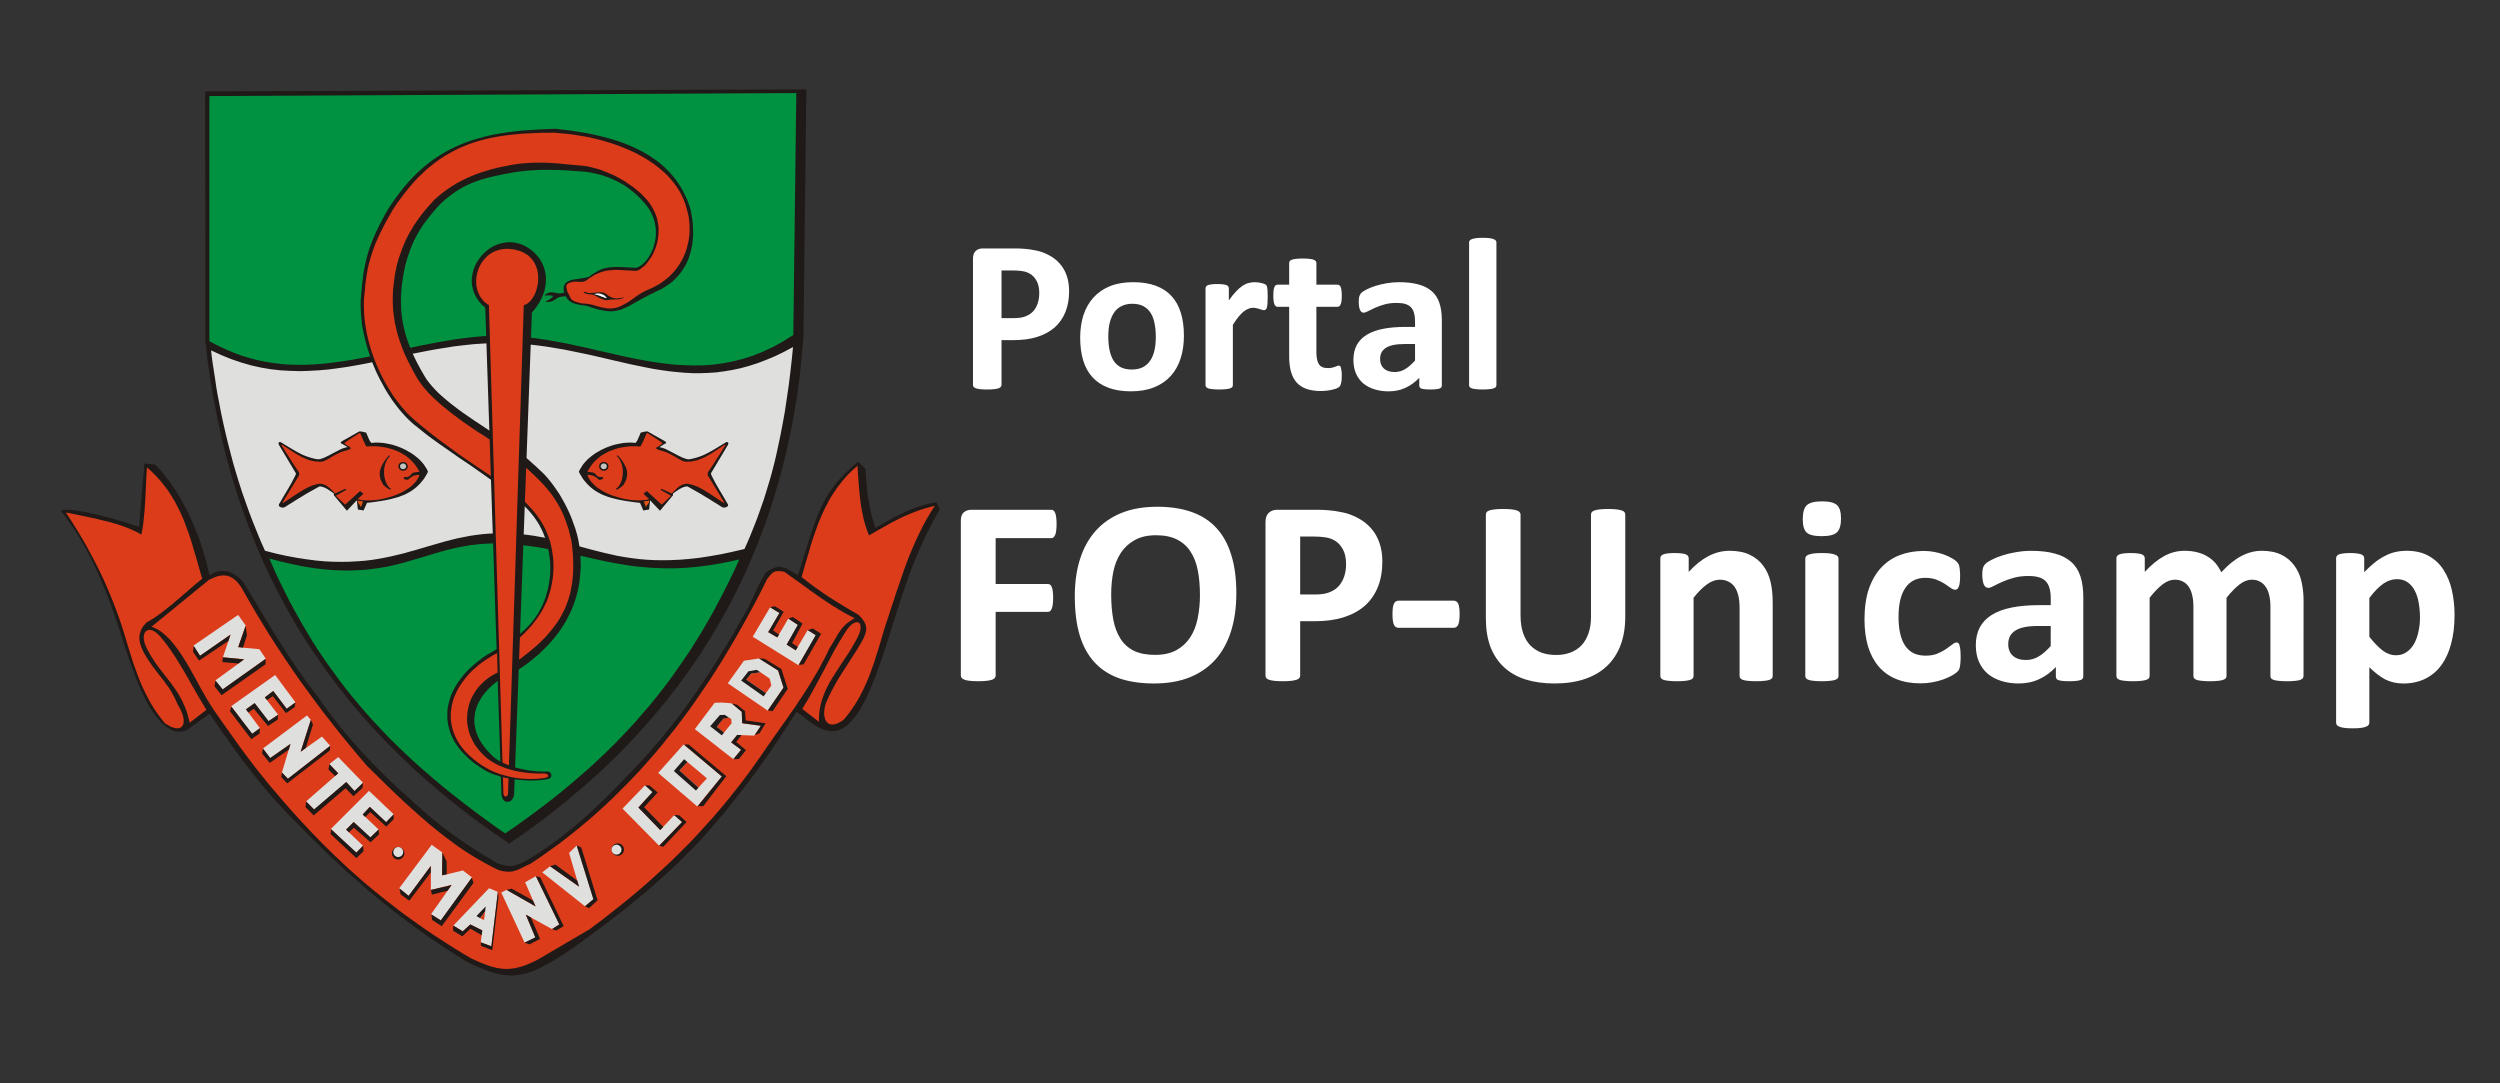 <?xml version="1.0" encoding="UTF-8" standalone="no"?>
<!-- Generator: Adobe Illustrator 15.0.0, SVG Export Plug-In . SVG Version: 6.00 Build 0)  -->

<svg
   version="1.1"
   id="Layer_1"
   x="0px"
   y="0px"
   width="300"
   height="130"
   viewBox="0 0 300 130"
   enable-background="new 0 0 841.89 595.276"
   xml:space="preserve"
   sodipodi:docname="logo_fop_fundo_escuro.svg"
   inkscape:version="1.3.2 (091e20e, 2023-11-25, custom)"
   inkscape:export-filename="grant-office.png"
   inkscape:export-xdpi="192"
   inkscape:export-ydpi="192"
   xmlns:inkscape="http://www.inkscape.org/namespaces/inkscape"
   xmlns:sodipodi="http://sodipodi.sourceforge.net/DTD/sodipodi-0.dtd"
   xmlns="http://www.w3.org/2000/svg"
   xmlns:svg="http://www.w3.org/2000/svg"><rect x="0" y="0" width="300" height="130" fill="#333333" stroke="none"/><defs
   id="defs9255" /><sodipodi:namedview
   id="namedview9253"
   pagecolor="#ffffff"
   bordercolor="#000000"
   borderopacity="0.25"
   inkscape:showpageshadow="2"
   inkscape:pageopacity="0.0"
   inkscape:pagecheckerboard="0"
   inkscape:deskcolor="#d1d1d1"
   showgrid="false"
   inkscape:zoom="2.2073794"
   inkscape:cx="161.50373"
   inkscape:cy="55.495671"
   inkscape:window-width="1920"
   inkscape:window-height="1009"
   inkscape:window-x="-8"
   inkscape:window-y="-8"
   inkscape:window-maximized="1"
   inkscape:current-layer="Layer_1" />











<g
   id="Camada_x0020_1"
   transform="matrix(0.654,0,0,0.654,-133.415,-194.843)">
	<g
   id="_99577360">
		<polygon
   id="_99409296"
   fill="#1f1a17"
   points="348.316,380.662 347.493,384.021 346.573,387.332 345.577,390.592 344.483,393.826 343.286,397.012 342.017,400.147 340.651,403.234 339.204,406.27 337.662,409.258 336.019,412.194 334.304,415.105 332.487,417.969 330.571,420.758 328.577,423.519 326.486,426.232 324.323,428.871 322.032,431.484 319.668,434.047 317.228,436.561 314.665,439.024 312.027,441.439 309.288,443.778 306.476,446.094 303.565,448.359 300.552,450.551 297.443,452.713 294.307,450.573 291.271,448.385 288.331,446.142 285.494,443.854 282.733,441.513 280.07,439.149 277.506,436.712 275.017,434.245 272.628,431.709 270.338,429.143 268.123,426.529 266.007,423.868 263.991,421.155 262.05,418.39 260.183,415.579 258.416,412.741 256.748,409.83 255.156,406.893 253.638,403.906 252.219,400.844 250.9,397.76 249.656,394.623 248.486,391.436 247.39,388.202 246.395,384.917 245.474,381.605 244.653,378.221 243.906,374.811 243.234,371.327 242.637,367.818 242.114,364.258 241.691,360.649 241.641,314.679 351.949,314.331 351.425,359.581 351.127,363.215 350.753,366.798 350.282,370.333 349.71,373.816 349.061,377.252 " />
		<polygon
   id="_99409224"
   fill="#009240"
   points="338.485,364.232 336.694,364.581 334.876,364.83 333.082,364.955 331.29,364.98 329.525,364.929 327.733,364.83 325.964,364.632 324.173,364.383 322.381,364.085 320.613,363.761 318.821,363.387 317.03,362.988 315.212,362.565 313.421,362.169 311.604,361.746 309.786,361.346 307.945,360.947 306.105,360.601 304.237,360.275 302.346,360.003 300.452,359.779 298.562,359.629 296.62,359.529 294.678,359.529 292.714,359.603 290.721,359.779 289.055,359.977 287.413,360.201 285.769,360.476 284.176,360.749 280.99,361.372 277.905,362.044 274.843,362.69 271.856,363.313 270.363,363.611 268.895,363.884 267.426,364.133 265.957,364.334 264.489,364.533 263.045,364.682 261.577,364.782 260.133,364.856 258.69,364.856 257.221,364.83 255.778,364.731 254.31,364.558 252.865,364.334 251.398,364.034 249.904,363.66 248.436,363.215 246.942,362.665 245.448,362.044 243.931,361.321 242.412,360.524 242.412,315.55 350.107,315.003 349.56,359.405 347.669,360.575 345.826,361.595 343.958,362.467 342.142,363.189 340.302,363.784 " />
		<polygon
   id="_99409152"
   fill="#dfdfde"
   points="257.221,365.975 258.989,366.026 260.731,365.975 262.448,365.876 264.191,365.726 265.933,365.502 267.65,365.256 269.392,364.955 271.134,364.632 274.618,363.909 278.128,363.164 279.92,362.789 281.712,362.44 283.53,362.092 285.347,361.795 287.19,361.497 289.055,361.273 290.946,361.071 292.862,360.947 294.803,360.873 296.796,360.873 298.785,360.947 300.826,361.097 302.544,361.296 304.237,361.519 305.881,361.795 307.522,362.069 309.115,362.392 310.683,362.716 312.228,363.039 313.744,363.387 316.732,364.085 319.668,364.757 321.112,365.054 322.554,365.354 323.974,365.627 325.392,365.85 326.812,366.05 328.254,366.199 329.675,366.324 331.117,366.398 332.534,366.398 334.003,366.349 335.446,366.251 336.94,366.05 338.408,365.802 339.928,365.479 341.47,365.054 343.015,364.558 344.582,363.96 346.2,363.288 347.842,362.492 349.509,361.595 349.262,364.034 348.988,366.449 348.69,368.839 348.341,371.203 347.992,373.541 347.567,375.883 347.119,378.196 346.623,380.511 346.373,381.657 346.099,382.802 345.801,383.944 345.503,385.09 345.18,386.212 344.831,387.354 344.483,388.5 344.134,389.619 343.735,390.742 343.338,391.885 342.938,393.004 342.49,394.149 342.042,395.271 341.594,396.391 341.098,397.537 340.6,398.656 338.386,399.177 336.268,399.626 334.279,399.974 332.362,400.272 330.545,400.473 328.802,400.621 327.135,400.697 325.542,400.719 324.023,400.697 322.554,400.621 321.162,400.496 319.816,400.323 318.497,400.125 317.228,399.9 316.009,399.626 314.79,399.35 312.451,398.756 310.135,398.132 309.016,397.808 307.845,397.51 306.699,397.211 305.53,396.938 304.336,396.663 303.116,396.439 301.847,396.216 300.577,396.043 299.234,395.918 297.865,395.818 296.422,395.793 294.928,395.793 293.684,395.842 292.464,395.94 291.271,396.091 290.126,396.266 288.981,396.49 287.861,396.715 286.764,396.986 285.696,397.261 283.53,397.883 281.389,398.506 280.319,398.829 279.223,399.127 278.104,399.453 276.958,399.724 275.814,400 274.618,400.249 273.4,400.473 272.13,400.672 270.835,400.819 269.491,400.921 268.098,400.995 266.655,401.02 265.136,400.995 263.569,400.921 261.925,400.77 260.233,400.547 258.441,400.272 256.574,399.924 254.633,399.501 252.617,398.979 251.821,397.187 251.099,395.419 250.377,393.628 249.705,391.861 249.083,390.118 248.46,388.352 247.888,386.584 247.341,384.792 246.818,383.026 246.345,381.231 245.872,379.415 245.424,377.575 245.001,375.732 244.603,373.864 244.23,371.948 243.856,370.007 243.806,369.683 243.657,368.788 243.483,367.543 243.259,366.1 243.034,364.657 242.861,363.413 242.761,362.54 242.736,362.217 244.627,363.09 246.469,363.836 248.311,364.456 250.128,364.98 251.92,365.378 253.687,365.677 255.479,365.876 " />
		<polygon
   id="_99409080"
   fill="#009240"
   points="267.974,402.613 269.417,402.562 270.811,402.488 272.155,402.339 273.424,402.166 274.668,401.964 275.864,401.718 277.033,401.442 278.153,401.145 280.368,400.496 282.533,399.849 283.604,399.526 284.675,399.203 285.769,398.903 286.889,398.631 288.008,398.381 289.154,398.157 290.35,397.959 291.594,397.808 292.862,397.71 294.182,397.635 295.551,397.635 296.994,397.71 298.411,397.808 299.781,397.933 301.102,398.109 302.394,398.282 303.664,398.506 304.908,398.73 306.127,398.954 307.349,399.203 309.713,399.724 312.052,400.249 314.367,400.77 316.732,401.244 317.925,401.442 319.144,401.641 320.365,401.817 321.633,401.941 322.903,402.063 324.198,402.139 325.542,402.188 326.937,402.214 328.328,402.188 329.796,402.114 331.316,401.99 332.858,401.817 334.477,401.593 336.144,401.318 337.862,400.969 339.653,400.572 338.735,402.588 337.787,404.555 336.815,406.494 335.821,408.387 334.825,410.253 333.78,412.095 332.734,413.886 331.639,415.655 330.545,417.396 329.4,419.089 328.229,420.758 327.061,422.425 325.839,424.044 324.595,425.634 323.328,427.204 322.007,428.72 320.689,430.262 319.32,431.757 317.925,433.224 316.508,434.671 315.039,436.113 313.545,437.531 312.027,438.926 310.458,440.295 308.865,441.664 307.247,443.008 305.58,444.35 303.863,445.672 302.122,446.99 300.353,448.282 298.536,449.578 296.697,450.847 294.828,449.552 293.012,448.234 291.22,446.916 289.477,445.595 287.784,444.277 286.092,442.933 284.451,441.59 282.857,440.22 281.264,438.851 279.721,437.457 278.228,436.062 276.759,434.645 275.291,433.202 273.897,431.734 272.503,430.24 271.159,428.746 269.84,427.204 268.546,425.659 267.277,424.066 266.057,422.45 264.863,420.806 263.667,419.139 262.523,417.447 261.403,415.704 260.332,413.912 259.262,412.121 258.217,410.253 257.197,408.387 256.226,406.446 255.255,404.478 254.31,402.463 253.413,400.396 255.554,400.969 257.619,401.442 259.561,401.843 261.403,402.139 263.17,402.364 264.837,402.514 266.455,402.588 " />
		<polygon
   id="_99409008"
   fill="#1f1a17"
   points="304.086,416.775 304.685,416.151 305.282,415.479 305.829,414.808 306.377,414.136 306.875,413.413 307.349,412.693 307.797,411.97 308.194,411.199 308.593,410.428 308.94,409.657 309.265,408.836 309.537,408.039 309.786,407.191 310.011,406.346 310.187,405.473 310.334,404.603 310.433,403.682 310.51,402.786 310.558,401.843 310.532,400.895 310.51,399.949 310.41,398.954 310.285,397.959 310.11,396.964 309.861,395.94 309.563,394.923 309.214,393.951 308.865,392.981 308.469,392.034 308.043,391.138 307.596,390.268 307.125,389.421 306.652,388.598 306.127,387.828 305.606,387.082 305.081,386.385 304.534,385.713 303.988,385.09 303.414,384.517 302.842,383.995 302.246,383.423 301.623,382.876 301.025,382.329 300.405,381.804 299.134,380.76 297.816,379.763 296.495,378.794 295.152,377.847 293.76,376.903 292.34,375.956 291.022,375.086 289.602,374.114 288.856,373.593 288.133,373.07 287.388,372.498 286.665,371.948 285.945,371.352 285.247,370.755 284.573,370.157 283.952,369.536 283.355,368.886 282.808,368.24 282.558,367.917 282.31,367.594 282.085,367.245 281.887,366.923 281.14,365.627 280.468,364.357 280.145,363.711 279.846,363.09 279.572,362.467 279.323,361.868 279.073,361.247 278.85,360.624 278.651,360.028 278.451,359.405 278.278,358.784 278.128,358.16 278.004,357.562 277.879,356.941 277.78,356.318 277.705,355.672 277.63,355.051 277.606,354.401 277.58,353.756 277.556,353.109 277.58,352.437 277.606,351.765 277.656,351.094 277.705,350.396 277.805,349.699 277.905,349.002 278.029,348.279 278.178,347.533 278.327,346.788 278.527,346.013 278.776,345.169 279.049,344.373 279.323,343.601 279.621,342.879 279.92,342.181 280.243,341.535 280.592,340.888 280.965,340.24 281.339,339.644 281.762,339.021 282.21,338.423 282.683,337.802 283.181,337.178 283.728,336.532 284.301,335.885 284.948,335.214 285.718,334.516 286.491,333.893 287.238,333.345 287.983,332.849 288.732,332.399 289.477,332.003 290.25,331.653 291.022,331.331 291.819,331.055 292.615,330.783 293.459,330.559 294.329,330.336 296.172,329.935 298.188,329.561 299.035,329.439 299.88,329.341 300.727,329.238 301.549,329.19 302.346,329.139 303.165,329.091 303.961,329.091 304.783,329.091 306.377,329.117 307.995,329.19 309.637,329.315 311.329,329.439 312.077,329.539 312.823,329.686 313.545,329.837 314.266,330.035 314.989,330.259 315.686,330.509 316.408,330.808 317.08,331.132 317.752,331.48 318.424,331.852 319.071,332.277 319.694,332.748 320.289,333.221 320.887,333.746 321.46,334.318 322.007,334.914 322.429,335.386 322.804,335.86 323.126,336.334 323.402,336.83 323.651,337.329 323.85,337.828 324.023,338.323 324.147,338.822 324.246,339.318 324.323,339.817 324.346,340.316 324.346,340.79 324.323,341.286 324.272,341.76 324.173,342.207 324.073,342.655 323.948,343.102 323.824,343.525 323.651,343.925 323.475,344.299 323.277,344.671 323.078,345.019 322.855,345.343 322.631,345.665 322.381,345.94 322.157,346.189 321.907,346.414 321.658,346.612 321.386,346.762 321.137,346.91 320.887,347.011 320.638,347.06 317.825,346.91 316.93,346.91 316.134,346.961 315.785,346.986 315.436,347.034 315.114,347.111 314.79,347.184 314.49,347.284 314.192,347.409 313.868,347.558 313.545,347.731 313.223,347.93 312.848,348.154 312.474,348.403 312.077,348.704 311.703,348.803 311.329,348.902 310.957,348.951 310.583,349.027 309.838,349.127 309.064,349.251 308.84,349.3 308.616,349.376 308.417,349.475 308.219,349.549 308.043,349.674 307.896,349.772 307.772,349.897 307.647,350.048 307.573,350.195 307.496,350.345 307.448,350.521 307.423,350.719 307.423,350.918 307.423,351.116 307.471,351.341 307.547,351.564 307.247,351.689 306.949,351.74 306.652,351.765 306.351,351.74 306.002,351.663 305.656,351.59 305.33,351.564 305.033,351.564 304.883,351.59 304.736,351.615 304.585,351.663 304.435,351.74 304.287,351.813 304.137,351.913 304.013,352.011 303.863,352.136 304.287,352.136 304.71,352.114 304.908,352.136 305.107,352.136 305.308,352.187 305.506,352.236 305.382,352.412 305.232,352.562 305.033,352.71 304.834,352.859 304.409,353.109 304.013,353.307 304.362,353.333 304.685,353.333 304.959,353.307 305.232,353.208 305.506,353.109 305.756,352.959 306.028,352.786 306.303,352.562 306.677,352.437 307.048,352.361 307.423,352.312 307.82,352.287 307.97,352.562 308.146,352.808 308.319,353.01 308.542,353.182 308.766,353.333 309.016,353.48 309.265,353.583 309.537,353.656 310.084,353.806 310.657,353.905 311.207,353.979 311.703,354.052 312.276,354.255 312.823,354.427 313.347,354.577 313.818,354.724 314.266,354.824 314.691,354.9 315.114,354.974 315.488,355.025 315.859,355.051 316.207,355.051 316.531,355.025 316.879,354.974 317.18,354.926 317.503,354.849 317.8,354.776 318.123,354.651 318.722,354.401 319.367,354.104 320.039,353.73 320.788,353.307 321.584,352.859 322.506,352.361 323.527,351.839 324.695,351.266 325.194,351.043 325.666,350.767 326.115,350.496 326.563,350.195 326.985,349.897 327.384,349.574 327.756,349.225 328.105,348.877 328.453,348.503 328.776,348.106 329.076,347.706 329.349,347.284 329.623,346.861 329.873,346.414 330.097,345.94 330.295,345.467 330.468,344.993 330.618,344.497 330.769,343.973 330.894,343.451 330.992,342.929 331.067,342.38 331.117,341.833 331.165,341.26 331.192,340.687 331.165,340.093 331.143,339.494 331.117,338.896 331.041,338.275 330.942,337.652 330.843,337.031 330.718,336.382 330.42,335.464 330.097,334.591 329.698,333.746 329.3,332.924 328.853,332.152 328.354,331.404 327.832,330.684 327.285,330.012 326.687,329.363 326.064,328.742 325.417,328.144 324.72,327.597 324.023,327.076 323.277,326.577 322.506,326.103 321.684,325.655 320.862,325.233 320.017,324.834 319.121,324.462 318.226,324.113 317.304,323.79 316.358,323.49 315.388,323.218 314.39,322.969 313.369,322.719 312.35,322.495 311.306,322.297 310.235,322.121 309.166,321.948 308.043,321.798 306.949,321.673 305.829,321.548 304.611,321.599 303.392,321.647 302.221,321.723 301.05,321.798 299.906,321.871 298.785,321.996 297.692,322.121 296.595,322.271 295.526,322.444 294.454,322.645 293.434,322.869 292.413,323.141 291.418,323.416 290.424,323.714 289.454,324.062 288.507,324.436 287.561,324.859 286.639,325.306 285.718,325.805 284.848,326.327 283.952,326.9 283.081,327.498 282.235,328.17 281.413,328.867 280.592,329.613 279.771,330.434 278.975,331.279 278.202,332.176 277.431,333.147 276.659,334.168 275.913,335.239 275.166,336.382 274.618,337.329 274.121,338.275 273.648,339.171 273.2,340.067 272.802,340.937 272.429,341.81 272.105,342.655 271.781,343.525 271.508,344.398 271.259,345.294 271.06,346.189 270.861,347.111 270.687,348.08 270.562,349.075 270.438,350.095 270.338,351.193 270.263,352.038 270.189,352.908 270.163,353.806 270.189,354.677 270.239,355.572 270.313,356.469 270.412,357.364 270.562,358.26 270.737,359.133 270.935,360.028 271.159,360.898 271.408,361.795 271.682,362.642 271.981,363.512 272.28,364.357 272.628,365.205 272.976,366.026 273.35,366.823 273.748,367.62 274.171,368.39 274.57,369.136 275.017,369.885 275.465,370.579 275.913,371.276 276.386,371.926 276.884,372.572 277.357,373.17 277.855,373.742 278.352,374.29 278.85,374.811 279.348,375.284 279.846,375.732 280.667,376.379 281.463,377.025 282.284,377.674 283.106,378.295 284.8,379.516 286.491,380.684 288.184,381.881 289.902,383.026 291.617,384.219 293.312,385.413 294.678,386.385 296.099,387.38 296.771,387.879 297.468,388.4 298.139,388.922 298.811,389.471 299.432,390.045 300.056,390.617 300.654,391.213 301.226,391.836 301.774,392.508 302.27,393.179 302.519,393.553 302.742,393.899 302.967,394.274 303.165,394.674 303.465,395.246 303.715,395.842 303.961,396.465 304.186,397.086 304.362,397.735 304.534,398.407 304.658,399.079 304.783,399.75 304.861,400.422 304.934,401.119 304.959,401.817 304.959,402.537 304.934,403.234 304.861,403.931 304.783,404.654 304.658,405.351 304.512,406.046 304.336,406.718 304.137,407.415 303.888,408.087 303.615,408.759 303.316,409.408 302.967,410.054 302.595,410.677 302.196,411.273 301.747,411.871 301.275,412.444 300.753,412.991 300.205,413.538 299.633,414.037 299.009,414.51 298.338,414.958 298.364,421.305 299.159,420.78 299.931,420.259 300.676,419.737 301.399,419.165 302.096,418.593 302.794,418.019 303.44,417.396 " />
		<polygon
   id="_100438064"
   fill="#dd3c1b"
   points="315.212,354.478 315.635,354.526 316.06,354.526 316.508,354.501 316.955,354.401 317.205,354.353 317.429,354.277 317.676,354.177 317.925,354.079 318.299,353.88 318.648,353.704 318.971,353.506 319.294,353.333 319.866,352.933 320.414,352.536 320.961,352.162 321.559,351.765 321.857,351.59 322.205,351.417 322.554,351.241 322.928,351.068 323.574,350.793 324.198,350.469 324.796,350.147 325.343,349.799 325.865,349.424 326.338,349.052 326.812,348.653 327.234,348.23 327.634,347.783 328.005,347.357 328.354,346.886 328.677,346.414 328.951,345.94 329.224,345.467 329.448,344.968 329.675,344.471 329.848,343.973 330.021,343.451 330.145,342.953 330.27,342.43 330.369,341.932 330.446,341.41 330.494,340.912 330.52,340.416 330.52,339.917 330.52,339.418 330.494,338.922 330.446,338.448 330.395,337.974 330.321,337.527 330.222,337.079 330.097,336.632 329.896,335.86 329.649,335.09 329.349,334.341 329,333.621 328.629,332.924 328.181,332.252 327.707,331.58 327.183,330.93 326.636,330.31 326.037,329.712 325.392,329.139 324.72,328.593 324.023,328.045 323.277,327.547 322.506,327.051 321.684,326.577 320.862,326.129 319.991,325.707 319.096,325.306 318.174,324.932 317.228,324.561 316.258,324.238 315.286,323.937 314.266,323.64 313.248,323.39 312.202,323.141 311.13,322.943 310.059,322.769 308.965,322.594 307.845,322.469 306.751,322.37 305.606,322.271 304.435,322.297 303.29,322.297 302.17,322.344 301.05,322.395 299.956,322.444 298.885,322.543 297.842,322.645 296.796,322.769 295.776,322.917 294.781,323.093 293.808,323.292 292.839,323.515 291.866,323.79 290.946,324.062 290.024,324.385 289.106,324.76 288.21,325.134 287.336,325.582 286.466,326.052 285.593,326.552 284.748,327.098 283.927,327.696 283.106,328.343 282.284,329.014 281.489,329.762 280.692,330.534 279.895,331.379 279.124,332.277 278.352,333.221 277.606,334.219 276.834,335.262 276.087,336.382 275.539,337.354 275.017,338.275 274.519,339.197 274.072,340.067 273.648,340.937 273.25,341.81 272.876,342.655 272.553,343.525 272.254,344.398 271.981,345.268 271.732,346.164 271.508,347.111 271.333,348.054 271.184,349.052 271.034,350.073 270.96,351.168 270.861,352.011 270.786,352.885 270.761,353.756 270.786,354.626 270.811,355.499 270.886,356.394 270.985,357.264 271.134,358.135 271.283,359.008 271.483,359.878 271.682,360.725 271.931,361.57 272.18,362.415 272.479,363.262 272.777,364.085 273.101,364.882 273.449,365.677 273.823,366.474 274.196,367.219 274.594,367.966 275.017,368.714 275.441,369.411 275.864,370.108 276.312,370.78 276.784,371.401 277.257,372.024 277.73,372.62 278.228,373.192 278.7,373.717 279.198,374.213 279.721,374.686 280.219,375.135 281.812,376.455 283.43,377.748 285.072,378.992 286.739,380.211 288.408,381.432 290.126,382.6 291.841,383.771 293.584,384.942 295.004,385.886 296.448,386.881 297.167,387.405 297.89,387.953 298.587,388.5 299.259,389.072 299.931,389.671 300.577,390.268 301.175,390.915 301.774,391.561 302.321,392.233 302.842,392.956 303.091,393.304 303.316,393.678 303.539,394.05 303.763,394.424 304.112,395.121 304.409,395.842 304.685,396.564 304.934,397.309 305.132,398.084 305.282,398.854 305.407,399.651 305.506,400.448 305.555,401.269 305.555,402.089 305.53,402.911 305.455,403.733 305.33,404.578 305.184,405.4 304.982,406.247 304.736,407.066 304.534,407.665 304.336,408.237 304.061,408.784 303.788,409.357 303.491,409.929 303.165,410.476 302.794,411.023 302.419,411.574 301.997,412.121 301.573,412.668 301.102,413.189 300.603,413.714 300.104,414.235 299.557,414.734 298.984,415.256 298.389,415.729 298.437,419.536 299.208,418.989 299.956,418.442 300.676,417.869 301.373,417.322 302.02,416.75 302.669,416.203 303.267,415.63 303.84,415.057 304.387,414.485 304.883,413.886 305.382,413.289 305.829,412.693 306.278,412.07 306.677,411.449 307.023,410.825 307.371,410.153 307.698,409.507 307.97,408.809 308.219,408.112 308.444,407.392 308.642,406.67 308.792,405.898 308.94,405.128 309.041,404.328 309.115,403.509 309.166,402.662 309.189,401.791 309.166,400.895 309.141,399.974 309.064,399.005 308.965,398.032 308.818,397.012 308.568,396.017 308.319,395.045 308.021,394.149 307.72,393.279 307.397,392.457 307.048,391.685 306.652,390.915 306.227,390.192 305.779,389.471 305.308,388.774 304.783,388.102 304.211,387.405 303.615,386.733 302.967,386.061 302.27,385.364 301.524,384.667 300.305,383.548 299.083,382.527 297.89,381.532 296.671,380.585 295.452,379.689 294.156,378.794 292.839,377.898 291.444,377.025 290.101,376.106 288.632,375.086 287.884,374.513 287.113,373.941 286.342,373.343 285.571,372.721 284.823,372.098 284.103,371.452 283.405,370.805 282.733,370.131 282.135,369.459 281.563,368.788 281.314,368.439 281.065,368.116 280.841,367.767 280.617,367.444 279.87,366.126 279.198,364.83 278.874,364.21 278.576,363.56 278.278,362.939 278.004,362.294 277.755,361.67 277.531,361.023 277.307,360.4 277.108,359.754 276.908,359.133 276.759,358.483 276.61,357.838 276.46,357.217 276.362,356.567 276.261,355.895 276.187,355.249 276.112,354.577 276.087,353.928 276.063,353.257 276.063,352.562 276.087,351.887 276.112,351.193 276.187,350.469 276.261,349.772 276.362,349.052 276.46,348.304 276.61,347.558 276.759,346.81 276.958,346.04 277.207,345.195 277.506,344.373 277.78,343.576 278.104,342.805 278.427,342.056 278.776,341.337 279.149,340.639 279.547,339.968 279.945,339.27 280.393,338.624 280.866,337.949 281.364,337.28 281.887,336.632 282.459,335.96 283.056,335.288 283.677,334.591 284.474,333.893 285.27,333.247 286.092,332.648 286.914,332.101 287.759,331.58 288.632,331.106 289.502,330.684 290.398,330.284 291.294,329.913 292.215,329.587 293.161,329.29 294.131,328.992 295.126,328.742 296.124,328.518 297.167,328.32 298.213,328.119 299.061,327.994 299.906,327.895 300.701,327.846 301.498,327.796 302.295,327.77 303.066,327.77 303.84,327.77 304.611,327.796 306.153,327.895 307.698,328.045 309.314,328.195 310.981,328.343 311.729,328.442 312.499,328.618 313.271,328.816 314.067,329.04 314.864,329.341 315.66,329.664 316.456,330.012 317.253,330.409 318.025,330.832 318.773,331.279 319.492,331.778 320.215,332.277 320.887,332.824 321.533,333.372 322.132,333.969 322.679,334.565 323.101,335.09 323.449,335.611 323.776,336.135 324.048,336.682 324.272,337.204 324.47,337.751 324.62,338.275 324.72,338.822 324.796,339.344 324.844,339.868 324.844,340.39 324.819,340.912 324.771,341.41 324.695,341.909 324.595,342.38 324.47,342.853 324.323,343.327 324.147,343.749 323.974,344.175 323.776,344.596 323.552,344.993 323.328,345.343 323.078,345.691 322.829,346.04 322.579,346.337 322.33,346.612 322.058,346.861 321.783,347.06 321.533,347.259 321.262,347.434 320.987,347.558 320.737,347.633 317.503,347.46 317.004,347.46 316.556,347.46 316.134,347.508 315.737,347.533 315.363,347.582 314.989,347.658 314.64,347.758 314.291,347.856 313.968,347.981 313.619,348.132 313.271,348.279 312.922,348.477 312.573,348.704 312.202,348.927 311.827,349.2 311.406,349.501 311.057,349.599 310.734,349.648 310.458,349.648 310.161,349.648 309.886,349.623 309.588,349.623 309.265,349.623 308.916,349.699 308.693,349.747 308.491,349.824 308.344,349.872 308.219,349.971 308.12,350.048 308.021,350.121 307.97,350.22 307.945,350.345 307.922,350.444 307.922,350.594 307.945,350.719 307.97,350.867 308.043,351.216 308.168,351.615 308.369,351.938 308.517,352.236 308.642,352.51 308.792,352.76 308.891,352.885 309.041,353.01 309.214,353.109 309.412,353.208 309.688,353.307 310.011,353.407 310.385,353.506 310.833,353.605 311.355,353.631 311.827,353.681 312.276,353.756 312.724,353.854 313.572,354.104 314.39,354.328 314.816,354.401 " />
		<polygon
   id="_100437992"
   fill="#1f1a17"
   points="281.688,351.564 281.662,351.465 281.662,351.516 " />
		<polygon
   id="_100437920"
   fill="#1f1a17"
   points="313.818,351.564 314.192,351.542 314.54,351.59 314.716,351.615 314.889,351.663 315.014,351.74 315.164,351.839 315.535,352.114 315.884,352.335 316.082,352.437 316.258,352.51 316.456,352.562 316.656,352.61 316.831,352.661 317.03,352.661 317.228,352.683 317.451,352.661 317.653,352.635 317.877,352.61 318.101,352.562 318.348,352.485 318.399,352.46 318.449,352.46 318.449,352.485 318.449,352.51 318.373,352.562 318.324,352.61 318.149,352.683 317.976,352.76 317.8,352.808 317.602,352.859 317.03,352.859 316.483,352.885 315.935,352.908 315.41,353.01 315.212,353.01 315.039,352.984 314.864,352.933 314.691,352.885 314.342,352.76 313.993,352.61 313.67,352.437 313.322,352.236 312.973,352.089 312.624,351.938 312.35,351.938 312.125,351.938 311.952,351.913 311.777,351.887 311.431,351.765 311.031,351.564 311.13,351.516 311.255,351.465 311.604,351.564 311.927,351.689 312.176,351.689 312.426,351.689 313.073,351.64 " />
		<polygon
   id="_100437848"
   fill="#ffffff"
   points="315.388,352.635 315.263,352.51 315.139,352.361 315.014,352.236 314.889,352.136 314.739,352.038 314.615,351.964 314.467,351.913 314.317,351.865 314.166,351.813 314.019,351.788 313.843,351.765 313.696,351.765 313.347,351.813 312.973,351.887 313.322,351.989 313.645,352.063 314.067,352.214 314.49,352.386 314.716,352.46 314.914,352.536 315.139,352.61 " />
		<polygon
   id="_100437776"
   fill="#1f1a17"
   points="290.548,349.398 290.597,348.752 290.698,348.132 290.846,347.508 291.07,346.91 291.345,346.314 291.668,345.767 292.042,345.243 292.439,344.747 292.887,344.273 293.386,343.848 293.907,343.477 294.454,343.154 295.027,342.879 295.651,342.655 296.249,342.505 296.895,342.405 297.541,342.357 298.188,342.405 298.836,342.505 299.508,342.706 300.155,342.978 300.801,343.327 301.45,343.774 302.071,344.322 302.371,344.622 302.644,344.945 302.893,345.243 303.116,345.592 303.316,345.915 303.491,346.238 303.639,346.587 303.788,346.935 303.888,347.284 303.988,347.658 304.061,348.007 304.112,348.378 304.163,348.752 304.163,349.1 304.163,349.475 304.137,349.846 304.112,350.195 304.038,350.569 303.961,350.943 303.888,351.292 303.763,351.663 303.639,352.011 303.491,352.361 303.341,352.71 303.165,353.058 302.992,353.381 302.794,353.704 302.57,354.03 302.346,354.353 302.122,354.651 301.872,354.949 301.598,355.249 298.338,443.429 298.338,443.605 298.312,443.778 298.289,443.928 298.239,444.079 298.139,444.35 297.99,444.575 297.816,444.773 297.641,444.924 297.416,445 297.218,445.049 297.094,445.049 296.994,445.049 296.895,445.022 296.771,445 296.671,444.949 296.572,444.898 296.473,444.824 296.396,444.725 296.323,444.626 296.249,444.501 296.172,444.377 296.124,444.226 296.073,444.053 296.022,443.878 295.999,443.705 295.999,443.48 293.037,354.401 292.413,353.829 291.892,353.234 291.47,352.61 291.121,351.989 290.871,351.341 290.698,350.694 290.573,350.048 " />
		<polygon
   id="_100437704"
   fill="#dd3c1b"
   points="291.569,351.094 291.47,350.669 291.393,350.22 291.37,349.772 291.37,349.325 291.418,348.877 291.47,348.429 291.569,347.981 291.719,347.533 291.866,347.111 292.065,346.685 292.291,346.289 292.538,345.889 292.813,345.544 293.136,345.195 293.459,344.869 293.833,344.596 294.231,344.322 294.656,344.097 295.104,343.925 295.551,343.774 296.047,343.676 296.572,343.601 297.119,343.576 297.692,343.624 298.338,343.701 298.936,343.848 299.508,344.024 300.004,344.248 300.452,344.497 300.877,344.769 301.226,345.093 301.549,345.441 301.847,345.79 302.071,346.189 302.27,346.587 302.446,347.011 302.57,347.434 302.669,347.882 302.717,348.33 302.742,348.778 302.742,349.225 302.717,349.648 302.669,350.095 302.57,350.521 302.471,350.943 302.346,351.341 302.196,351.74 302.02,352.114 301.822,352.437 301.623,352.76 301.399,353.058 301.15,353.307 300.901,353.506 300.654,353.704 300.378,353.829 300.104,353.928 297.218,443.429 297.218,443.532 297.193,443.631 297.167,443.73 297.145,443.829 297.068,443.903 297.02,443.976 296.944,444.028 296.869,444.079 296.796,444.079 296.719,444.079 296.646,444.053 296.572,444.002 296.495,443.903 296.448,443.778 296.396,443.631 296.37,443.455 293.709,353.905 293.312,353.656 292.938,353.355 292.615,353.032 292.34,352.683 292.09,352.312 291.892,351.913 291.719,351.516 " />
		<polygon
   id="_100437632"
   fill="#1f1a17"
   points="289.08,421.753 288.532,422.45 288.008,423.171 287.561,423.893 287.163,424.613 286.815,425.387 286.54,426.133 286.342,426.903 286.169,427.652 286.092,428.423 286.067,429.194 286.092,429.965 286.192,430.736 286.367,431.51 286.591,432.281 286.889,433.026 287.263,433.775 287.711,434.52 288.233,435.243 288.83,435.94 289.502,436.635 290.225,437.306 291.044,437.981 291.943,438.602 292.912,439.225 293.485,439.549 294.106,439.821 294.755,440.07 295.475,440.295 296.198,440.518 296.969,440.694 297.765,440.816 298.536,440.941 299.359,441.04 300.129,441.091 300.926,441.142 301.697,441.142 302.446,441.116 303.165,441.065 303.84,440.992 304.486,440.892 304.658,440.842 304.809,440.767 304.934,440.694 305.033,440.592 305.107,440.468 305.132,440.345 305.157,440.22 305.157,440.095 305.132,439.971 305.081,439.872 305.033,439.747 304.934,439.648 304.834,439.572 304.71,439.523 304.585,439.498 304.435,439.472 303.815,439.498 303.165,439.472 302.493,439.45 301.822,439.373 301.124,439.3 300.43,439.175 299.733,439.024 299.035,438.877 298.364,438.676 297.692,438.477 297.068,438.228 296.473,437.981 295.9,437.707 295.375,437.409 294.903,437.083 294.48,436.734 294.006,436.263 293.559,435.79 293.136,435.343 292.787,434.869 292.439,434.395 292.142,433.922 291.892,433.449 291.668,432.978 291.47,432.505 291.32,432.031 291.195,431.558 291.121,431.085 291.044,430.614 291.044,430.164 291.044,429.693 291.095,429.245 291.147,428.795 291.245,428.349 291.393,427.898 291.543,427.451 291.719,427.028 291.943,426.606 292.19,426.183 292.439,425.759 292.74,425.361 293.063,424.962 293.386,424.591 293.76,424.191 294.156,423.816 294.554,423.47 294.979,423.122 295.452,422.773 295.452,416.875 294.505,417.396 293.559,417.943 292.689,418.515 291.866,419.139 291.095,419.76 290.372,420.409 289.7,421.055 " />
		<polygon
   id="_100803192"
   fill="#dd3c1b"
   points="289.454,422.274 288.955,422.946 288.482,423.618 288.06,424.315 287.711,425.012 287.388,425.736 287.138,426.456 286.94,427.178 286.815,427.924 286.716,428.647 286.716,429.392 286.739,430.14 286.841,430.861 287.014,431.609 287.238,432.329 287.535,433.052 287.909,433.775 288.331,434.469 288.83,435.167 289.404,435.839 290.049,436.487 290.773,437.134 291.569,437.755 292.413,438.352 293.386,438.926 293.933,439.225 294.531,439.498 295.152,439.747 295.801,439.971 296.473,440.17 297.167,440.368 297.865,440.518 298.562,440.643 299.259,440.742 299.982,440.816 300.676,440.842 301.373,440.867 302.071,440.842 302.742,440.816 303.392,440.742 304.013,440.643 304.186,440.592 304.336,440.544 304.435,440.493 304.534,440.419 304.585,440.345 304.585,440.295 304.585,440.22 304.56,440.144 304.512,440.095 304.435,440.019 304.362,439.971 304.262,439.921 304.137,439.897 303.988,439.872 303.863,439.846 303.715,439.846 303.091,439.872 302.446,439.846 301.774,439.821 301.102,439.773 300.405,439.696 299.707,439.597 299.009,439.472 298.312,439.325 297.615,439.124 296.92,438.926 296.272,438.676 295.6,438.404 294.979,438.103 294.381,437.755 294.106,437.582 293.833,437.384 293.559,437.208 293.286,436.983 292.787,436.536 292.315,436.062 291.892,435.592 291.518,435.093 291.147,434.594 290.846,434.072 290.573,433.525 290.324,433.001 290.126,432.454 289.976,431.907 289.851,431.334 289.752,430.787 289.7,430.215 289.7,429.668 289.726,429.12 289.778,428.548 289.876,428.001 290.001,427.451 290.149,426.929 290.35,426.408 290.573,425.883 290.846,425.387 291.147,424.888 291.47,424.415 291.841,423.941 292.24,423.519 292.663,423.096 293.136,422.675 293.635,422.301 294.156,421.951 294.704,421.629 295.302,421.328 295.202,417.77 294.329,418.244 293.511,418.74 292.74,419.264 291.991,419.811 291.294,420.409 290.622,421.005 290.024,421.629 " />
		<polygon
   id="_100803120"
   fill="#1f1a17"
   points="255.529,379.066 256.425,379.616 257.246,380.112 258.043,380.585 258.815,381.008 259.212,381.209 259.611,381.407 260.033,381.58 260.457,381.73 260.905,381.881 261.378,382.006 261.875,382.13 262.423,382.204 262.746,382.153 263.071,382.053 263.419,381.928 263.742,381.781 264.414,381.456 265.062,381.107 265.734,380.76 266.406,380.412 266.729,380.262 267.077,380.137 267.426,380.038 267.775,379.965 266.828,379.391 266.704,379.341 266.605,379.293 266.555,379.242 266.53,379.168 266.53,379.117 266.579,379.043 266.629,378.967 266.729,378.893 269.94,377.076 270.263,377.101 270.562,377.152 270.861,377.226 271.184,377.3 271.408,377.847 271.608,378.295 271.707,378.518 271.807,378.743 271.955,378.967 272.13,379.19 272.453,379.168 272.802,379.142 273.125,379.142 273.498,379.142 273.848,379.168 274.221,379.19 274.594,379.242 274.967,379.315 275.365,379.391 275.739,379.466 276.137,379.565 276.511,379.689 276.884,379.814 277.281,379.965 277.656,380.112 278.029,380.288 278.402,380.461 278.75,380.662 279.099,380.86 279.448,381.058 279.796,381.308 280.119,381.532 280.418,381.781 280.717,382.028 281.016,382.302 281.289,382.6 281.537,382.876 281.787,383.174 281.986,383.497 282.21,383.822 282.384,384.145 282.533,384.494 282.31,384.917 282.085,385.291 281.862,385.662 281.613,386.01 281.339,386.334 281.065,386.657 280.791,386.932 280.518,387.207 280.219,387.454 279.895,387.703 279.597,387.927 279.274,388.129 278.925,388.327 278.601,388.5 278.253,388.676 277.879,388.823 277.157,389.097 276.386,389.322 275.615,389.52 274.793,389.696 273.947,389.844 273.101,389.968 272.23,390.093 271.333,390.192 270.711,391.587 269.666,391.414 269.467,389.721 267.65,391.637 265.261,388.8 265.261,388.477 264.663,388.052 264.016,387.63 263.667,387.454 263.32,387.306 263.145,387.256 262.971,387.207 262.796,387.181 262.598,387.181 261.801,387.63 261.004,388.077 260.208,388.525 259.437,388.999 258.64,389.471 257.868,389.968 257.097,390.441 256.325,390.94 256.226,390.988 256.102,391.04 256.002,391.04 255.877,391.065 255.654,391.04 255.454,390.963 255.38,390.915 255.305,390.864 255.231,390.815 255.181,390.742 255.156,390.665 255.156,390.592 255.181,390.517 255.205,390.416 255.479,389.968 255.903,389.222 256.425,388.352 256.997,387.38 257.52,386.459 257.943,385.639 258.117,385.313 258.241,385.067 258.291,384.866 258.291,384.766 255.156,379.516 255.131,379.391 255.106,379.293 255.106,379.19 255.131,379.117 255.205,379.066 255.281,379.043 255.38,379.043 " />
		<polygon
   id="_100803048"
   fill="#dd3c1b"
   points="260.282,382.178 260.756,382.354 261.253,382.476 261.726,382.578 262.249,382.626 262.746,382.652 263.27,382.6 263.693,382.402 264.115,382.204 264.514,381.98 264.887,381.73 265.285,381.507 265.684,381.283 266.107,381.084 266.53,380.885 266.928,380.76 267.6,380.559 267.924,380.461 268.172,380.336 268.272,380.288 268.347,380.211 268.371,380.163 268.371,380.112 268.098,379.914 267.65,379.638 267.426,379.491 267.277,379.366 267.227,379.293 267.201,379.242 267.227,379.19 267.277,379.142 267.924,378.694 268.571,378.272 269.218,377.873 269.865,377.45 269.94,377.399 269.99,377.374 270.039,377.399 270.114,377.45 270.363,378.022 270.711,378.844 270.91,379.242 271.06,379.565 271.134,379.689 271.209,379.789 271.259,379.862 271.309,379.862 271.881,379.814 272.479,379.814 273.101,379.814 273.773,379.887 274.445,379.987 275.142,380.112 275.838,380.313 276.511,380.559 276.859,380.684 277.183,380.835 277.506,381.008 277.829,381.183 278.153,381.382 278.477,381.58 278.776,381.804 279.073,382.053 279.348,382.302 279.621,382.578 279.87,382.85 280.119,383.148 280.343,383.473 280.568,383.797 280.767,384.145 280.965,384.517 280.642,384.517 280.319,384.568 279.995,384.619 279.671,384.719 279.497,384.917 279.323,385.09 279.173,385.24 279.025,385.339 278.874,385.413 278.676,385.464 278.451,385.464 278.178,385.438 278.128,385.489 278.078,385.563 278.078,385.639 278.078,385.687 278.104,385.739 278.153,385.787 278.202,385.812 278.253,385.863 278.402,385.912 278.576,385.937 278.726,385.963 278.85,385.963 279.099,385.739 279.323,385.537 279.572,385.39 279.821,385.265 280.07,385.166 280.343,385.115 280.642,385.067 280.965,385.067 280.841,385.39 280.692,385.687 280.492,386.01 280.269,386.311 280.02,386.584 279.746,386.858 279.472,387.131 279.149,387.38 278.825,387.604 278.477,387.828 278.104,388.052 277.73,388.25 277.331,388.451 276.934,388.624 276.511,388.8 276.087,388.947 275.664,389.072 275.241,389.197 274.793,389.322 274.369,389.421 273.922,389.52 273.498,389.596 273.075,389.644 272.628,389.696 272.23,389.721 271.807,389.744 271.408,389.744 271.01,389.721 270.637,389.696 270.288,389.671 269.94,389.596 269.616,389.52 270.687,388.525 270.065,388.026 267.326,390.517 265.609,388.899 267.55,387.802 267.402,387.604 265.46,388.477 265.136,388.102 264.813,387.779 264.464,387.454 264.115,387.181 263.942,387.082 263.767,386.958 263.593,386.881 263.394,386.807 263.195,386.76 262.995,386.708 262.796,386.682 262.598,386.682 262.199,386.76 261.801,386.858 261.403,386.983 261.004,387.131 260.607,387.306 260.208,387.505 259.785,387.728 259.387,387.978 258.566,388.477 257.769,388.999 256.997,389.52 256.276,389.993 256.152,390.067 256.027,390.169 255.977,390.192 255.927,390.192 255.877,390.169 255.853,390.118 258.839,385.215 258.889,385.041 258.914,384.891 258.889,384.741 258.839,384.543 258.416,383.944 258.018,383.349 257.619,382.751 257.246,382.13 256.848,381.532 256.449,380.908 256.076,380.288 255.678,379.689 255.654,379.591 255.654,379.539 255.703,379.516 255.778,379.539 256.674,380.137 257.57,380.71 258.018,381.008 258.466,381.283 258.914,381.532 259.362,381.781 259.835,381.98 " />
		<polygon
   id="_100802976"
   fill="#e15416"
   points="270.288,390.815 270.338,390.691 270.388,390.566 270.488,390.291 270.537,390.143 270.562,390.019 270.537,389.92 270.462,389.894 270.388,389.869 270.163,389.869 269.965,389.869 269.79,389.82 269.616,389.769 269.616,389.92 269.666,390.045 269.84,390.39 270.089,390.691 270.114,390.815 270.189,390.915 270.239,390.889 " />
		<polygon
   id="_100802904"
   fill="#1f1a17"
   points="275.341,381.855 275.116,382.13 274.943,382.427 274.793,382.751 274.668,383.125 274.57,383.497 274.494,383.896 274.47,384.293 274.47,384.692 274.494,385.09 274.544,385.489 274.644,385.863 274.743,386.235 274.893,386.584 275.067,386.906 275.266,387.207 275.515,387.454 275.59,387.505 275.664,387.555 275.714,387.578 275.714,387.63 275.714,387.68 275.664,387.728 275.615,387.754 275.565,387.754 275.465,387.728 275.39,387.68 275.192,387.578 274.967,387.43 274.57,387.108 274.345,386.906 274.121,386.51 273.947,386.161 273.797,385.787 273.723,385.438 273.673,385.09 273.673,384.766 273.698,384.418 273.773,384.094 273.872,383.771 273.996,383.473 274.171,383.148 274.345,382.825 274.544,382.527 274.768,382.204 275.017,381.903 275.266,381.605 275.415,381.507 275.515,381.456 275.539,381.456 275.565,381.456 275.565,381.481 275.565,381.507 275.49,381.657 " />
		<polygon
   id="_100802832"
   fill="#1f1a17"
   points="278.825,383.497 278.8,383.323 278.75,383.174 278.676,383.026 278.576,382.924 278.451,382.825 278.302,382.751 278.128,382.703 277.954,382.677 277.78,382.703 277.63,382.751 277.481,382.825 277.357,382.924 277.233,383.026 277.157,383.174 277.108,383.323 277.108,383.497 277.108,383.646 277.157,383.797 277.233,383.944 277.357,384.069 277.481,384.171 277.63,384.245 277.78,384.293 277.954,384.293 278.128,384.293 278.302,384.245 278.451,384.171 278.576,384.069 278.676,383.944 278.75,383.797 278.8,383.646 " />
		<polygon
   id="_115873312"
   fill="#c3c3c2"
   points="278.527,383.497 278.527,383.372 278.477,383.272 278.427,383.199 278.352,383.125 278.278,383.049 278.178,383.001 278.078,382.974 277.954,382.949 277.855,382.974 277.755,383.001 277.656,383.049 277.556,383.125 277.506,383.199 277.431,383.272 277.406,383.372 277.406,383.497 277.406,383.598 277.431,383.698 277.506,383.771 277.556,383.871 277.656,383.922 277.755,383.969 277.855,383.995 277.954,384.021 278.078,383.995 278.178,383.969 278.278,383.922 278.352,383.871 278.427,383.771 278.477,383.698 278.527,383.598 " />
		<polygon
   id="_115873240"
   fill="#1f1a17"
   points="337.215,379.066 336.32,379.616 335.497,380.112 334.7,380.585 333.93,381.008 333.53,381.209 333.133,381.407 332.71,381.58 332.285,381.73 331.837,381.881 331.367,382.006 330.868,382.13 330.321,382.204 329.995,382.153 329.675,382.053 329.326,381.928 329,381.781 328.328,381.456 327.682,381.107 327.01,380.76 326.338,380.412 326.015,380.262 325.666,380.137 325.318,380.038 324.994,379.965 325.916,379.391 326.037,379.341 326.14,379.293 326.188,379.242 326.213,379.168 326.213,379.117 326.162,379.043 326.115,378.967 326.015,378.893 322.804,377.076 322.481,377.101 322.183,377.152 321.882,377.226 321.559,377.3 321.335,377.847 321.137,378.295 321.037,378.518 320.939,378.743 320.788,378.967 320.613,379.19 320.289,379.168 319.966,379.142 319.617,379.142 319.246,379.142 318.898,379.168 318.524,379.19 318.149,379.242 317.778,379.315 317.378,379.391 317.004,379.466 316.607,379.565 316.233,379.689 315.859,379.814 315.462,379.965 315.087,380.112 314.716,380.288 314.342,380.461 313.993,380.662 313.645,380.86 313.296,381.058 312.948,381.308 312.624,381.532 312.326,381.781 312.027,382.028 311.729,382.302 311.453,382.6 311.207,382.876 310.957,383.174 310.756,383.497 310.558,383.822 310.36,384.145 310.209,384.494 310.433,384.917 310.657,385.291 310.881,385.662 311.13,386.01 311.406,386.334 311.678,386.657 311.952,386.932 312.228,387.207 312.525,387.454 312.848,387.703 313.146,387.927 313.469,388.129 313.818,388.327 314.144,388.5 314.49,388.676 314.864,388.823 315.586,389.097 316.358,389.322 317.128,389.52 317.95,389.696 318.798,389.844 319.643,389.968 320.538,390.093 321.435,390.192 322.032,391.587 323.101,391.414 323.277,389.721 325.094,391.637 327.484,388.8 327.484,388.477 328.081,388.052 328.728,387.63 329.076,387.454 329.425,387.306 329.598,387.256 329.774,387.207 329.947,387.181 330.145,387.181 330.942,387.63 331.739,388.077 332.534,388.525 333.306,388.999 334.103,389.471 334.876,389.968 335.648,390.441 336.418,390.94 336.518,390.988 336.642,391.04 336.741,391.04 336.866,391.065 337.09,391.04 337.288,390.963 337.365,390.915 337.439,390.864 337.513,390.815 337.564,390.742 337.589,390.665 337.589,390.592 337.589,390.517 337.538,390.416 337.263,389.968 336.841,389.222 336.32,388.352 335.746,387.38 335.222,386.459 334.8,385.639 334.627,385.313 334.528,385.067 334.451,384.866 334.451,384.766 337.589,379.516 337.612,379.391 337.637,379.293 337.637,379.19 337.612,379.117 337.538,379.066 337.464,379.043 337.365,379.043 " />
		<polygon
   id="_115873168"
   fill="#dd3c1b"
   points="332.461,382.178 331.988,382.354 331.489,382.476 331.016,382.578 330.494,382.626 329.995,382.652 329.474,382.6 329.051,382.402 328.655,382.204 328.254,381.98 327.858,381.73 327.458,381.507 327.061,381.283 326.636,381.084 326.213,380.885 325.817,380.76 325.142,380.559 324.819,380.461 324.57,380.336 324.47,380.288 324.397,380.211 324.371,380.163 324.371,380.112 324.646,379.914 325.119,379.638 325.318,379.491 325.468,379.366 325.516,379.293 325.542,379.242 325.516,379.19 325.468,379.142 324.819,378.694 324.173,378.272 323.552,377.873 322.903,377.45 322.804,377.399 322.755,377.374 322.704,377.399 322.631,377.45 322.381,378.022 322.032,378.844 321.834,379.242 321.684,379.565 321.611,379.689 321.533,379.789 321.486,379.862 321.435,379.862 320.862,379.814 320.267,379.814 319.643,379.814 318.971,379.887 318.299,379.987 317.602,380.112 316.905,380.313 316.233,380.559 315.884,380.684 315.561,380.835 315.238,381.008 314.914,381.183 314.592,381.382 314.266,381.58 313.968,381.804 313.696,382.053 313.396,382.302 313.123,382.578 312.873,382.85 312.624,383.148 312.401,383.473 312.176,383.797 311.978,384.145 311.777,384.517 312.103,384.517 312.426,384.568 312.749,384.619 313.073,384.719 313.248,384.917 313.421,385.09 313.572,385.24 313.718,385.339 313.894,385.413 314.067,385.464 314.291,385.464 314.566,385.438 314.615,385.489 314.665,385.563 314.665,385.639 314.665,385.687 314.64,385.739 314.592,385.787 314.54,385.812 314.49,385.863 314.342,385.912 314.166,385.937 314.019,385.963 313.894,385.963 313.645,385.739 313.421,385.537 313.171,385.39 312.922,385.265 312.675,385.166 312.401,385.115 312.103,385.067 311.777,385.067 311.902,385.39 312.052,385.687 312.25,386.01 312.474,386.311 312.724,386.584 312.998,386.858 313.271,387.131 313.594,387.38 313.92,387.604 314.266,387.828 314.64,388.052 315.014,388.25 315.41,388.451 315.811,388.624 316.233,388.8 316.656,388.947 317.08,389.072 317.503,389.197 317.95,389.322 318.373,389.421 318.821,389.52 319.246,389.596 319.694,389.644 320.116,389.696 320.513,389.721 320.939,389.744 321.335,389.744 321.735,389.721 322.106,389.696 322.455,389.671 322.804,389.596 323.126,389.52 322.058,388.525 322.679,388.026 325.417,390.517 327.135,388.899 325.194,387.802 325.343,387.604 327.285,388.477 327.609,388.102 327.957,387.779 328.281,387.454 328.629,387.181 328.802,387.082 328.978,386.958 329.151,386.881 329.349,386.807 329.547,386.76 329.748,386.708 329.947,386.682 330.145,386.682 330.545,386.76 330.942,386.858 331.341,386.983 331.739,387.131 332.138,387.306 332.534,387.505 332.957,387.728 333.357,387.978 334.179,388.477 334.976,388.999 335.746,389.52 336.466,389.993 336.591,390.067 336.716,390.169 336.767,390.192 336.815,390.192 336.866,390.169 336.892,390.118 333.904,385.215 333.856,385.041 333.83,384.891 333.856,384.741 333.904,384.543 334.326,383.944 334.726,383.349 335.123,382.751 335.497,382.13 335.897,381.532 336.293,380.908 336.668,380.288 337.065,379.689 337.09,379.591 337.09,379.539 337.039,379.516 336.965,379.539 336.07,380.137 335.174,380.71 334.726,381.008 334.279,381.283 333.83,381.532 333.382,381.781 332.909,381.98 " />
		<polygon
   id="_115873096"
   fill="#e15416"
   points="322.455,390.815 322.406,390.691 322.356,390.566 322.256,390.291 322.205,390.143 322.183,390.019 322.205,389.92 322.281,389.894 322.356,389.869 322.579,389.869 322.778,389.869 322.953,389.82 323.126,389.769 323.126,389.92 323.101,390.045 322.903,390.39 322.654,390.691 322.631,390.815 322.554,390.915 322.506,390.889 " />
		<polygon
   id="_115873024"
   fill="#1f1a17"
   points="317.404,381.855 317.627,382.13 317.8,382.427 317.95,382.751 318.075,383.125 318.174,383.497 318.248,383.896 318.274,384.293 318.274,384.692 318.248,385.09 318.2,385.489 318.123,385.863 317.998,386.235 317.852,386.584 317.676,386.906 317.477,387.207 317.228,387.454 317.155,387.505 317.08,387.555 317.03,387.578 317.03,387.63 317.03,387.68 317.08,387.728 317.128,387.754 317.205,387.754 317.279,387.728 317.353,387.68 317.551,387.578 317.778,387.43 318.174,387.108 318.399,386.906 318.622,386.51 318.798,386.161 318.946,385.787 319.019,385.438 319.071,385.09 319.071,384.766 319.045,384.418 318.971,384.094 318.872,383.771 318.747,383.473 318.572,383.148 318.399,382.825 318.2,382.527 317.976,382.204 317.727,381.903 317.477,381.605 317.327,381.507 317.228,381.456 317.205,381.456 317.18,381.456 317.18,381.481 317.18,381.507 317.253,381.657 " />
		<polygon
   id="_115872952"
   fill="#1f1a17"
   points="315.66,383.497 315.635,383.323 315.586,383.174 315.51,383.026 315.388,382.924 315.263,382.825 315.114,382.751 314.963,382.703 314.79,382.677 314.615,382.703 314.442,382.751 314.291,382.825 314.166,382.924 314.067,383.026 313.993,383.174 313.943,383.323 313.92,383.497 313.943,383.646 313.993,383.797 314.067,383.944 314.166,384.069 314.291,384.171 314.442,384.245 314.615,384.293 314.79,384.293 314.963,384.293 315.114,384.245 315.263,384.171 315.388,384.069 315.51,383.944 315.586,383.797 315.635,383.646 " />
		<polygon
   id="_115872880"
   fill="#c3c3c2"
   points="315.337,383.497 315.337,383.372 315.312,383.272 315.238,383.199 315.187,383.125 315.087,383.049 315.014,383.001 314.889,382.974 314.79,382.949 314.665,382.974 314.566,383.001 314.467,383.049 314.39,383.125 314.317,383.199 314.266,383.272 314.217,383.372 314.217,383.497 314.217,383.598 314.266,383.698 314.317,383.771 314.39,383.871 314.467,383.922 314.566,383.969 314.665,383.995 314.79,384.021 314.889,383.995 315.014,383.969 315.087,383.922 315.187,383.871 315.238,383.771 315.312,383.698 315.337,383.598 " />
		<polygon
   id="_100290704"
   fill="#1f1a17"
   points="217.972,391.587 218.967,391.762 220.037,391.961 221.132,392.21 222.278,392.457 223.398,392.758 224.517,393.054 225.587,393.352 226.608,393.653 228.325,394.2 229.52,394.623 229.645,393.154 229.744,391.737 229.868,390.342 229.968,388.922 230.092,387.505 230.217,386.036 230.366,384.543 230.49,382.974 232.482,383.174 232.93,383.646 233.378,384.12 233.801,384.641 234.224,385.14 234.622,385.687 235.045,386.212 235.444,386.76 235.817,387.332 236.215,387.904 236.564,388.5 236.937,389.097 237.285,389.696 237.982,390.963 238.629,392.233 239.227,393.553 239.799,394.897 240.347,396.266 240.845,397.683 241.292,399.104 241.716,400.547 242.089,401.99 242.438,403.458 242.885,403.209 243.309,403.01 243.732,402.86 244.13,402.76 244.529,402.687 244.926,402.687 245.3,402.713 245.673,402.76 246.046,402.86 246.395,403.01 246.768,403.186 247.116,403.41 247.465,403.634 247.814,403.906 248.161,404.229 248.51,404.555 249.331,405.873 250.128,407.191 250.949,408.535 251.745,409.879 252.568,411.225 253.388,412.568 254.21,413.937 255.056,415.281 255.903,416.625 256.774,417.994 257.669,419.338 258.566,420.656 259.487,422.003 260.432,423.32 261.428,424.613 262.423,425.909 263.32,427.204 264.24,428.471 265.211,429.741 266.182,430.985 267.201,432.23 268.247,433.474 269.318,434.693 270.412,435.915 271.532,437.108 272.678,438.304 273.848,439.472 275.017,440.643 276.212,441.788 277.431,442.908 278.676,444.028 279.895,445.122 280.767,445.919 281.662,446.715 282.558,447.486 283.454,448.26 284.374,448.98 285.296,449.728 286.242,450.426 287.19,451.12 288.158,451.817 289.154,452.489 290.126,453.161 291.147,453.81 293.161,455.08 295.251,456.347 295.948,456.549 296.572,456.696 296.844,456.747 297.119,456.795 297.368,456.82 297.641,456.82 297.89,456.795 298.139,456.772 298.411,456.721 298.687,456.647 299.284,456.446 299.982,456.148 300.727,455.726 301.473,455.278 302.196,454.831 302.918,454.383 304.336,453.436 305.705,452.441 307.048,451.446 308.344,450.4 309.637,449.354 310.906,448.26 312.151,447.14 313.369,445.995 314.592,444.849 315.811,443.653 317.004,442.434 318.2,441.216 319.394,439.971 320.59,438.726 322.157,437.06 323.651,435.368 325.094,433.698 326.486,431.98 327.858,430.262 329.176,428.522 330.468,426.754 331.713,424.987 332.935,423.171 334.154,421.353 335.324,419.51 336.492,417.62 337.637,415.729 338.782,413.813 339.903,411.845 341.047,409.879 341.47,409.009 341.895,408.137 342.291,407.267 342.692,406.421 343.114,405.55 343.536,404.702 344.009,403.857 344.483,403.01 345.004,402.662 345.503,402.364 345.727,402.239 345.951,402.139 346.2,402.063 346.425,401.99 346.671,401.964 346.921,401.941 347.17,401.941 347.419,401.99 347.692,402.041 347.967,402.114 348.264,402.239 348.59,402.389 350.43,403.432 351.076,401.417 351.649,399.552 352.173,397.859 352.669,396.266 353.168,394.821 353.642,393.455 353.891,392.805 354.141,392.184 354.412,391.587 354.662,390.988 354.96,390.416 355.235,389.869 355.532,389.322 355.856,388.8 356.179,388.275 356.553,387.754 356.927,387.232 357.301,386.733 357.724,386.235 358.171,385.713 358.645,385.215 359.141,384.719 359.688,384.194 360.238,383.672 360.833,383.148 361.483,382.626 362.8,384.021 362.9,385.413 362.998,386.782 363.149,388.129 363.322,389.471 363.447,390.143 363.572,390.815 363.697,391.487 363.846,392.134 364.019,392.805 364.195,393.455 364.394,394.127 364.617,394.799 365.961,394.027 367.28,393.279 367.95,392.905 368.625,392.558 369.32,392.233 369.991,391.91 370.689,391.587 371.387,391.311 372.11,391.04 372.829,390.79 373.552,390.566 374.3,390.39 375.046,390.218 375.817,390.093 376.415,391.388 375.769,392.558 375.145,393.726 374.547,394.872 373.975,395.992 373.453,397.111 372.931,398.231 372.458,399.328 372.01,400.422 371.562,401.516 371.137,402.588 370.74,403.634 370.366,404.702 369.646,406.795 368.974,408.861 368.325,410.902 367.679,412.943 367.055,414.958 366.408,416.948 365.737,418.941 365.039,420.957 364.668,421.951 364.269,422.946 363.872,423.941 363.424,424.962 363.123,425.611 362.825,426.283 362.477,426.929 362.128,427.552 361.78,428.148 361.383,428.746 361.009,429.293 360.586,429.817 360.161,430.288 359.739,430.714 359.317,431.085 358.868,431.408 358.645,431.558 358.421,431.682 358.197,431.782 357.948,431.882 357.724,431.958 357.499,432.006 357.25,432.057 357.027,432.083 356.777,432.083 356.553,432.083 356.303,432.057 356.079,432.031 355.609,431.932 355.158,431.807 354.71,431.635 354.262,431.433 353.84,431.183 353.392,430.912 352.571,430.34 351.751,429.716 350.954,429.094 350.157,428.497 349.16,430.064 348.14,431.635 347.145,433.151 346.124,434.671 345.129,436.165 344.083,437.633 343.063,439.076 341.994,440.493 340.948,441.913 339.854,443.33 338.757,444.725 337.637,446.12 336.492,447.511 335.324,448.881 334.128,450.275 332.909,451.67 331.489,453.161 330.072,454.606 328.629,456.024 327.16,457.419 325.715,458.762 324.224,460.08 322.73,461.376 321.236,462.645 319.694,463.89 318.174,465.135 316.607,466.328 315.039,467.547 313.421,468.718 311.827,469.914 310.187,471.107 308.517,472.278 307.1,473.221 305.779,474.044 305.157,474.418 304.534,474.766 303.939,475.09 303.366,475.387 302.794,475.662 302.246,475.912 301.697,476.135 301.15,476.334 300.628,476.484 300.104,476.632 299.582,476.731 299.061,476.807 298.536,476.882 298.015,476.907 297.493,476.907 296.944,476.855 296.422,476.807 295.874,476.731 295.302,476.609 294.73,476.459 294.131,476.283 293.533,476.085 292.912,475.861 292.291,475.611 291.617,475.313 290.922,475.016 290.225,474.668 289.477,474.267 288.434,473.647 287.388,472.975 286.342,472.303 285.296,471.629 283.231,470.237 281.19,468.816 279.198,467.348 277.207,465.854 275.266,464.338 273.324,462.77 271.408,461.177 269.541,459.533 267.675,457.892 265.858,456.2 264.041,454.508 262.274,452.764 260.507,451.02 258.789,449.255 257.57,448.036 256.375,446.814 255.255,445.595 254.135,444.377 253.065,443.132 252.02,441.887 250.999,440.643 250.003,439.373 249.032,438.103 248.063,436.836 247.116,435.541 246.196,434.245 245.25,432.927 244.329,431.609 243.408,430.262 242.488,428.896 238.38,431.807 238.057,431.958 237.708,432.083 237.385,432.156 237.062,432.181 236.763,432.204 236.464,432.156 236.165,432.105 235.866,432.031 235.593,431.907 235.319,431.782 235.045,431.609 234.746,431.433 234.224,431.037 233.677,430.589 233.054,429.891 232.482,429.169 231.959,428.423 231.461,427.652 231.013,426.881 230.59,426.058 230.193,425.262 229.793,424.415 229.446,423.57 229.097,422.722 228.773,421.878 228.449,421.005 227.827,419.287 227.205,417.546 226.657,415.755 226.085,413.986 225.513,412.268 224.915,410.553 224.319,408.861 223.696,407.191 223.024,405.55 222.352,403.931 221.63,402.339 220.859,400.745 220.46,399.974 220.063,399.203 219.639,398.407 219.191,397.658 218.743,396.887 218.295,396.116 217.797,395.371 217.299,394.596 216.777,393.851 216.254,393.106 215.706,392.357 215.134,391.612 215.359,391.536 215.632,391.487 215.931,391.462 216.28,391.462 216.653,391.462 217.075,391.487 217.498,391.536 " />
		<polygon
   id="_100290632"
   fill="#dd3c1b"
   points="354.612,392.856 354.886,392.21 355.184,391.561 355.485,390.94 355.833,390.291 356.156,389.671 356.528,389.047 356.902,388.451 357.301,387.853 357.724,387.256 358.171,386.682 358.619,386.11 359.118,385.537 359.615,384.99 360.161,384.443 360.734,383.922 361.332,383.397 361.431,385.015 361.556,386.635 361.681,388.25 361.879,389.894 361.979,390.691 362.128,391.512 362.279,392.309 362.451,393.106 362.65,393.877 362.9,394.648 363.149,395.419 363.447,396.168 364.915,395.32 366.361,394.498 367.804,393.701 369.272,392.956 370.018,392.607 370.766,392.284 371.511,391.986 372.282,391.685 373.078,391.414 373.875,391.164 374.698,390.94 375.52,390.742 375.119,391.362 374.723,392.009 374.349,392.633 373.975,393.254 373.28,394.549 372.631,395.867 372.01,397.187 371.438,398.506 370.865,399.849 370.34,401.219 369.844,402.588 369.371,403.957 368.898,405.351 368.424,406.718 367.977,408.112 367.506,409.507 367.055,410.925 366.584,412.319 366.21,413.49 365.862,414.683 365.513,415.854 365.164,417.024 364.79,418.167 364.445,419.312 364.045,420.431 363.645,421.552 363.2,422.675 362.727,423.743 362.202,424.84 361.656,425.883 361.358,426.408 361.034,426.929 360.708,427.451 360.363,427.95 360.014,428.448 359.64,428.97 359.24,429.443 358.843,429.939 358.569,430.14 358.322,430.313 358.073,430.438 357.848,430.563 357.624,430.662 357.401,430.761 357.199,430.812 357,430.835 356.802,430.861 356.629,430.861 356.453,430.835 356.281,430.787 356.13,430.736 356.006,430.662 355.856,430.563 355.756,430.464 355.631,430.313 355.558,430.189 355.458,430.042 355.382,429.866 355.334,429.668 355.282,429.469 355.26,429.267 355.235,429.044 355.209,428.82 355.235,428.57 355.235,428.324 355.282,428.049 355.382,427.502 355.558,426.903 355.881,426.158 356.23,425.435 356.578,424.716 356.952,424.018 357.724,422.649 358.545,421.328 359.416,419.984 360.286,418.615 361.207,417.197 362.103,415.678 362.327,415.281 362.503,414.907 362.65,414.558 362.775,414.21 362.852,413.912 362.925,413.614 362.95,413.314 362.925,413.042 362.874,412.767 362.8,412.492 362.676,412.219 362.526,411.945 362.327,411.647 362.103,411.346 361.831,411.05 361.505,410.726 360.139,409.929 358.792,409.133 357.474,408.311 356.156,407.492 354.861,406.619 353.591,405.722 352.323,404.779 351.076,403.806 351.476,402.412 351.873,401.02 352.298,399.626 352.695,398.231 353.12,396.862 353.591,395.518 354.064,394.175 " />
		<polygon
   id="_100290560"
   fill="#dd3c1b"
   points="357.125,417.223 357.624,416.376 358.12,415.506 358.645,414.658 359.166,413.813 359.49,413.34 359.838,412.917 359.989,412.767 360.161,412.617 360.312,412.469 360.462,412.37 360.635,412.268 360.759,412.194 360.909,412.146 361.034,412.121 361.159,412.095 361.281,412.095 361.406,412.121 361.505,412.146 361.581,412.194 361.681,412.268 361.729,412.344 361.805,412.444 361.854,412.543 361.879,412.693 361.905,412.818 361.905,412.991 361.905,413.167 361.879,413.34 361.854,413.538 361.805,413.761 361.629,414.235 361.406,414.757 360.884,415.755 360.337,416.699 359.765,417.645 359.141,418.566 357.948,420.384 356.777,422.201 356.23,423.122 355.756,424.044 355.507,424.54 355.309,425.012 355.11,425.511 354.934,426.008 354.761,426.507 354.637,427.028 354.512,427.552 354.412,428.074 354.339,428.621 354.288,429.194 354.262,429.766 354.262,430.365 351.201,428.001 351.751,427.079 352.298,426.183 352.82,425.262 353.319,424.367 354.288,422.55 355.26,420.758 356.179,418.989 " />
		<polygon
   id="_100290488"
   fill="#dd3c1b"
   points="237.634,393.154 237.335,392.508 237.062,391.861 236.738,391.238 236.414,390.592 236.091,389.968 235.717,389.347 235.344,388.749 234.971,388.151 234.548,387.555 234.1,386.983 233.652,386.41 233.154,385.838 232.656,385.291 232.109,384.741 231.561,384.219 230.963,383.698 230.865,385.291 230.789,386.858 230.715,388.4 230.64,389.92 230.54,391.436 230.391,392.956 230.317,393.726 230.217,394.498 230.092,395.246 229.943,396.017 229.197,395.594 228.4,395.22 227.604,394.872 226.757,394.549 225.911,394.251 225.015,393.976 224.144,393.726 223.223,393.503 221.406,393.054 219.589,392.68 217.823,392.309 216.08,391.961 216.876,393.179 217.673,394.424 218.445,395.669 219.166,396.887 219.888,398.132 220.56,399.401 221.232,400.646 221.879,401.916 222.501,403.186 223.099,404.453 223.671,405.774 224.219,407.066 224.766,408.41 225.289,409.757 225.786,411.126 226.259,412.492 226.633,413.688 227.006,414.882 227.355,416.078 227.728,417.271 228.102,418.468 228.475,419.635 228.898,420.806 229.321,421.977 229.769,423.122 230.267,424.242 230.814,425.361 231.387,426.456 231.686,427.003 232.009,427.527 232.332,428.049 232.681,428.57 233.054,429.094 233.428,429.594 233.825,430.09 234.224,430.589 234.497,430.787 234.772,430.937 235.021,431.085 235.27,431.235 235.518,431.334 235.742,431.408 235.966,431.484 236.165,431.533 236.365,431.558 236.564,431.558 236.738,431.533 236.912,431.51 237.062,431.459 237.186,431.385 237.31,431.286 237.409,431.183 237.509,431.037 237.584,430.912 237.634,430.736 237.684,430.563 237.708,430.365 237.708,430.164 237.708,429.939 237.658,429.693 237.609,429.418 237.534,429.169 237.435,428.871 237.31,428.57 237.186,428.247 237.012,427.924 236.813,427.575 236.614,427.226 236.29,426.481 235.966,425.809 235.617,425.185 235.294,424.613 234.946,424.066 234.573,423.57 234.224,423.071 233.851,422.575 233.079,421.602 232.258,420.534 231.834,419.962 231.411,419.338 230.963,418.64 230.515,417.895 230.291,417.495 230.117,417.098 229.943,416.699 229.819,416.327 229.695,415.953 229.619,415.579 229.595,415.208 229.57,414.859 229.595,414.51 229.669,414.162 229.769,413.839 229.894,413.49 230.068,413.141 230.291,412.818 230.566,412.492 230.865,412.146 231.561,411.747 232.233,411.324 232.905,410.876 233.552,410.403 234.198,409.904 234.846,409.383 235.493,408.884 236.115,408.337 237.385,407.267 238.629,406.196 239.849,405.128 241.093,404.107 240.696,402.713 240.297,401.318 239.899,399.924 239.476,398.531 239.077,397.162 238.629,395.818 238.132,394.472 " />
		<polygon
   id="_100290416"
   fill="#dd3c1b"
   points="235.842,417.994 235.294,417.197 234.722,416.376 234.1,415.579 233.452,414.782 233.253,414.558 233.054,414.36 232.855,414.187 232.681,414.011 232.482,413.886 232.308,413.761 232.133,413.688 231.959,413.614 231.785,413.563 231.611,413.515 231.461,413.515 231.312,413.515 231.188,413.538 231.063,413.589 230.939,413.637 230.814,413.714 230.715,413.813 230.64,413.912 230.566,414.037 230.49,414.187 230.441,414.335 230.416,414.485 230.391,414.658 230.366,414.859 230.366,415.057 230.391,415.256 230.441,415.479 230.49,415.729 230.54,415.953 230.64,416.203 230.74,416.474 230.865,416.75 231.113,417.249 231.387,417.719 231.636,418.167 231.909,418.615 232.457,419.463 233.03,420.259 234.174,421.753 235.319,423.196 235.842,423.941 236.389,424.716 236.638,425.112 236.887,425.511 237.112,425.934 237.36,426.382 237.559,426.83 237.783,427.303 237.982,427.777 238.181,428.272 238.356,428.82 238.505,429.367 238.655,429.939 238.804,430.538 241.865,428.174 240.794,426.382 239.774,424.638 238.804,422.921 237.858,421.254 237.36,420.431 236.863,419.613 236.365,418.791 " />
		<polygon
   id="_100290344"
   fill="#dd3c1b"
   points="245.374,403.535 245.747,403.583 246.096,403.708 246.445,403.857 246.793,404.082 247.116,404.328 247.44,404.629 247.739,404.977 248.063,405.4 248.362,405.847 249.606,408.039 250.875,410.227 252.169,412.37 253.489,414.51 254.832,416.599 256.2,418.666 257.595,420.732 259.014,422.773 260.482,424.789 261.95,426.779 263.444,428.771 264.987,430.736 266.53,432.703 268.123,434.645 269.74,436.587 271.383,438.503 272.752,439.846 274.121,441.19 275.49,442.534 276.908,443.878 278.302,445.198 279.746,446.491 281.19,447.786 282.657,449.056 284.151,450.275 285.67,451.469 286.441,452.041 287.212,452.614 287.983,453.186 288.78,453.733 289.576,454.258 290.398,454.779 291.22,455.278 292.042,455.752 292.862,456.222 293.709,456.673 294.554,457.121 295.427,457.543 295.923,457.693 296.396,457.793 296.822,457.841 297.218,457.866 297.567,457.866 297.915,457.841 298.239,457.767 298.562,457.668 298.86,457.569 299.185,457.444 299.483,457.294 299.831,457.121 300.529,456.772 301.373,456.398 303.216,455.154 305.033,453.858 306.824,452.565 308.542,451.222 310.26,449.853 311.927,448.458 313.545,447.041 315.139,445.595 316.681,444.127 318.2,442.61 319.694,441.091 321.162,439.549 322.579,437.981 323.974,436.385 325.343,434.769 326.661,433.126 327.98,431.484 329.249,429.792 330.52,428.099 331.739,426.356 332.935,424.613 334.128,422.847 335.273,421.081 336.418,419.264 337.513,417.447 338.61,415.604 339.678,413.736 340.724,411.871 341.77,409.955 342.79,408.064 343.785,406.123 344.755,404.18 345.129,403.708 345.452,403.333 345.603,403.186 345.753,403.036 345.901,402.936 346.05,402.86 346.223,402.786 346.399,402.76 346.573,402.738 346.796,402.713 347.27,402.738 347.893,402.837 349.435,403.931 351.002,405.052 352.571,406.196 354.189,407.342 354.986,407.888 355.807,408.435 356.629,408.982 357.448,409.481 358.271,409.98 359.118,410.476 359.963,410.925 360.833,411.346 360.363,411.622 359.938,411.92 359.54,412.194 359.217,412.469 358.917,412.767 358.645,413.042 358.396,413.34 358.171,413.663 357.724,414.309 357.301,415.057 356.802,415.902 356.179,416.9 355.558,418.218 354.886,419.488 354.214,420.758 353.491,421.977 352.772,423.196 352.023,424.389 351.278,425.56 350.481,426.73 349.71,427.898 348.888,429.044 348.091,430.215 347.27,431.359 346.448,432.53 345.628,433.698 344.806,434.869 343.984,436.062 343.139,437.284 342.291,438.477 341.447,439.648 340.573,440.816 339.703,441.961 338.808,443.081 337.938,444.203 337.017,445.323 336.12,446.391 335.199,447.464 334.252,448.532 333.306,449.578 332.362,450.624 331.415,451.644 330.446,452.665 329.448,453.66 328.453,454.655 327.458,455.627 326.438,456.596 325.417,457.543 324.371,458.487 323.328,459.434 322.256,460.381 321.185,461.302 320.091,462.223 318.996,463.119 317.9,464.014 316.757,464.911 314.49,466.702 312.151,468.442 302.595,474.044 301.674,474.492 300.826,474.866 300.43,475.016 300.03,475.164 299.633,475.288 299.234,475.387 298.86,475.486 298.514,475.563 298.139,475.611 297.79,475.662 297.416,475.688 297.068,475.711 296.719,475.711 296.396,475.688 296.047,475.662 295.698,475.611 295.35,475.563 295.004,475.486 294.307,475.313 293.584,475.09 292.862,474.814 292.09,474.517 291.294,474.169 290.449,473.771 289.003,472.924 287.586,472.053 286.192,471.18 284.823,470.285 283.479,469.415 282.16,468.519 280.866,467.623 279.597,466.702 278.327,465.806 277.108,464.885 275.888,463.938 274.668,462.994 273.498,462.048 272.329,461.1 271.159,460.132 270.015,459.136 268.895,458.141 267.775,457.143 266.679,456.1 265.584,455.08 264.489,454.009 263.419,452.963 262.349,451.868 261.279,450.774 260.233,449.651 259.163,448.51 258.117,447.364 257.072,446.193 256.027,445 254.982,443.778 253.936,442.559 252.891,441.29 251.621,439.721 250.377,438.129 249.157,436.51 247.962,434.894 246.793,433.251 245.623,431.609 244.453,429.939 243.283,428.272 242.686,427.351 242.064,426.356 241.442,425.262 240.794,424.142 240.172,422.971 239.5,421.776 238.854,420.607 238.156,419.437 237.459,418.317 236.738,417.249 236.365,416.75 235.991,416.251 235.593,415.777 235.219,415.33 234.822,414.932 234.399,414.533 234,414.187 233.576,413.839 233.154,413.563 232.705,413.314 232.258,413.09 231.81,412.917 242.363,404.305 242.861,404.082 243.309,403.884 243.756,403.708 244.18,403.608 244.578,403.535 244.976,403.509 " />
		<polygon
   id="_100290272"
   fill="#dfdfde"
   points="243.508,422.773 248.834,418.889 244.902,418.515 246.321,414.335 240.696,418.266 239.476,416.401 247.689,410.752 249.083,412.693 247.689,416.676 251.597,417.048 252.766,418.791 244.852,424.44 " />
		<polygon
   id="_100009536"
   fill="#1f1a17"
   points="240.521,419.139 245.922,415.506 246.271,414.385 240.696,418.244 239.526,416.401 239.426,417.546 " />
		<polygon
   id="_100009464"
   fill="#1f1a17"
   points="249.083,412.719 249.307,414.51 248.585,416.75 247.714,416.65 " />
		<polygon
   id="_100009392"
   fill="#1f1a17"
   points="244.902,418.541 244.802,419.411 247.764,419.661 248.759,418.915 " />
		<polygon
   id="_100009320"
   fill="#1f1a17"
   points="244.653,425.486 243.359,423.843 243.532,422.799 244.852,424.415 252.741,418.816 252.717,419.811 " />
		<polygon
   id="_100009248"
   fill="#dfdfde"
   points="250.725,426.955 249.132,428.074 251.697,431.533 250.228,432.604 246.42,427.502 254.484,421.776 258.217,426.804 256.599,427.975 254.135,424.716 252.592,425.883 255.031,429.069 253.214,430.288 " />
		<polygon
   id="_100009176"
   fill="#1f1a17"
   points="250.104,433.551 251.621,432.53 251.697,431.533 250.278,432.552 246.445,427.575 246.196,428.423 " />
		<polygon
   id="_99239952"
   fill="#1f1a17"
   points="249.556,428.673 250.576,427.975 253.164,431.135 254.956,429.965 255.031,429.069 253.289,430.24 250.725,426.929 249.132,428.074 " />
		<polygon
   id="_99239880"
   fill="#1f1a17"
   points="252.99,426.382 254.061,425.659 256.475,428.771 258.068,427.675 258.217,426.804 256.599,427.975 254.135,424.716 252.592,425.883 " />
		<polygon
   id="_99239808"
   fill="#dfdfde"
   points="261.03,430.016 260.332,429.194 252.243,435.265 253.563,437.035 257.296,434.421 255.728,439.674 256.823,440.816 264.589,434.769 263.071,433.078 259.163,435.864 " />
		<polygon
   id="_99239736"
   fill="#1f1a17"
   points="256.997,435.467 257.296,434.421 253.588,437.01 252.243,435.265 252.094,436.187 253.489,437.905 " />
		<polygon
   id="_99239664"
   fill="#1f1a17"
   points="261.03,430.016 261.428,430.861 260.109,435.167 259.163,435.864 " />
		<polygon
   id="_99239592"
   fill="#1f1a17"
   points="256.698,441.664 255.604,440.493 255.728,439.674 256.823,440.816 264.589,434.769 264.538,435.614 " />
		<polygon
   id="_99239520"
   fill="#dfdfde"
   points="264.414,438.129 266.057,439.821 260.158,444.974 261.652,446.491 267.55,441.439 269.019,443.081 270.612,441.539 266.057,436.836 " />
		<polygon
   id="_99713224"
   fill="#1f1a17"
   points="264.44,438.129 264.265,439.124 265.485,440.32 266.057,439.821 " />
		<polygon
   id="_99713152"
   fill="#1f1a17"
   points="267.526,441.414 261.626,446.443 260.158,444.974 260.059,446.02 261.552,447.537 267.402,442.559 268.845,444.028 270.512,442.509 270.612,441.564 269.044,443.058 " />
		<polygon
   id="_99713080"
   fill="#dfdfde"
   points="268.895,448.756 267.5,450.15 270.612,453.113 269.342,454.405 264.713,450.026 271.707,443.033 276.237,447.339 274.843,448.781 271.856,445.969 270.562,447.386 273.474,450.125 271.906,451.619 " />
		<polygon
   id="_99713008"
   fill="#1f1a17"
   points="269.392,455.378 270.711,454.107 270.612,453.113 269.392,454.357 264.763,450.099 264.663,450.972 " />
		<polygon
   id="_99712936"
   fill="#1f1a17"
   points="268.024,450.649 268.919,449.802 271.981,452.467 273.549,451.02 273.474,450.125 271.981,451.568 268.895,448.756 267.5,450.15 " />
		<polygon
   id="_99712864"
   fill="#1f1a17"
   points="271.01,447.812 271.955,446.939 274.867,449.603 276.237,448.234 276.237,447.339 274.843,448.781 271.856,445.969 270.537,447.386 " />
		<polygon
   id="_99712792"
   fill="#1f1a17"
   points="278.202,454.508 278.178,454.258 278.104,454.059 278.004,453.858 277.855,453.685 277.68,453.56 277.506,453.436 277.281,453.387 277.058,453.362 276.809,453.387 276.61,453.436 276.41,453.56 276.237,453.685 276.112,453.858 275.988,454.059 275.938,454.258 275.913,454.508 275.938,454.731 275.988,454.929 276.112,455.128 276.237,455.303 276.41,455.451 276.61,455.551 276.809,455.627 277.058,455.652 277.281,455.627 277.506,455.551 277.68,455.451 277.855,455.303 278.004,455.128 278.104,454.929 278.178,454.731 " />
		<polygon
   id="_99600296"
   fill="#dfdfde"
   points="277.979,454.258 277.954,454.082 277.905,453.909 277.829,453.759 277.705,453.609 277.58,453.51 277.431,453.41 277.257,453.362 277.058,453.337 276.884,453.362 276.709,453.41 276.56,453.51 276.436,453.609 276.312,453.759 276.237,453.909 276.187,454.082 276.162,454.258 276.187,454.43 276.237,454.606 276.312,454.779 276.436,454.904 276.56,455.004 276.709,455.102 276.884,455.154 277.058,455.179 277.257,455.154 277.431,455.102 277.58,455.004 277.705,454.904 277.829,454.779 277.905,454.606 277.954,454.43 " />
		<polygon
   id="_99600224"
   fill="#dfdfde"
   points="283.081,465.681 286.889,460.281 283.056,461.203 283.056,456.772 278.975,462.322 277.233,460.927 283.205,452.937 285.149,454.332 285.097,458.563 288.93,457.642 290.597,458.912 284.899,466.827 " />
		<polygon
   id="_99600152"
   fill="#1f1a17"
   points="279.099,463.193 283.031,458.016 283.031,456.845 278.975,462.297 277.281,460.927 277.531,462.048 " />
		<polygon
   id="_99600040"
   fill="#1f1a17"
   points="285.171,454.357 285.945,455.975 285.968,458.34 285.122,458.512 " />
		<polygon
   id="_99599968"
   fill="#1f1a17"
   points="283.056,461.225 283.255,462.073 286.117,461.35 286.841,460.33 " />
		<polygon
   id="_99599896"
   fill="#1f1a17"
   points="285.046,467.873 283.305,466.727 283.131,465.707 284.873,466.802 290.573,458.961 290.871,459.932 " />
		<polygon
   id="_99533160"
   fill="#dfdfde"
   points="287.19,467.748 288.905,468.816 290.299,467.547 292.49,468.643 292.215,470.832 294.156,471.554 295.35,461.574 293.735,460.902 " />
		<polygon
   id="_99533088"
   fill="#1f1a17"
   points="292.115,466.401 293.012,465.182 293.111,464.239 291.418,466.005 " />
		<polygon
   id="_99533016"
   fill="#dd3c1b"
   points="293.012,465.182 292.813,466.753 292.115,466.401 " />
		<polygon
   id="_100034176"
   fill="#1f1a17"
   points="288.632,468.643 288.034,468.295 287.436,467.921 287.163,467.77 287.138,468.692 288.83,469.738 290.324,468.32 292.365,469.513 292.49,468.643 290.299,467.547 288.905,468.816 " />
		<polygon
   id="_100034104"
   fill="#1f1a17"
   points="294.329,472.278 295.475,462.447 295.35,461.574 294.156,471.554 292.215,470.832 292.266,471.481 " />
		<polygon
   id="_100034032"
   fill="#dfdfde"
   points="296.944,461.203 295.974,461.699 300.254,470.883 302.246,469.962 300.478,465.756 305.282,468.394 306.626,467.547 302.321,458.688 300.353,459.808 302.27,464.239 " />
		<polygon
   id="_100033920"
   fill="#1f1a17"
   points="301.425,466.28 300.478,465.756 302.221,469.914 300.254,470.883 301.124,471.206 303.091,470.212 " />
		<polygon
   id="_100033848"
   fill="#1f1a17"
   points="296.944,461.203 297.865,460.976 301.774,463.141 302.27,464.239 " />
		<polygon
   id="_100033776"
   fill="#1f1a17"
   points="307.423,467.847 306.054,468.67 305.282,468.394 306.626,467.547 302.321,458.688 303.143,458.912 " />
		<polygon
   id="_99602048"
   fill="#dfdfde"
   points="304.934,456.872 310.235,460.604 308.417,454.43 309.813,453.061 312.922,462.918 311.329,464.214 303.491,457.991 " />
		<polygon
   id="_99601976"
   fill="#1f1a17"
   points="304.934,456.872 305.881,456.549 309.911,459.508 310.235,460.604 " />
		<polygon
   id="_99601904"
   fill="#1f1a17"
   points="313.645,463.119 312.077,464.562 311.329,464.214 312.873,462.918 309.813,453.061 310.657,453.436 " />
		<polygon
   id="_99751048"
   fill="#1f1a17"
   points="317.18,452.69 317.404,452.665 317.627,452.69 317.852,452.764 318.025,452.888 318.2,453.039 318.324,453.212 318.424,453.41 318.472,453.635 318.497,453.858 318.472,454.082 318.399,454.283 318.274,454.482 318.123,454.655 317.95,454.779 317.752,454.879 317.529,454.929 317.304,454.955 317.08,454.904 316.857,454.831 316.681,454.731 316.508,454.581 316.383,454.405 316.283,454.207 316.233,453.983 316.207,453.759 316.233,453.535 316.307,453.311 316.431,453.138 316.581,452.963 316.757,452.838 316.955,452.738 " />
		<polygon
   id="_99750976"
   fill="#dfdfde"
   points="316.981,452.937 317.155,452.914 317.327,452.937 317.503,453.013 317.653,453.088 317.778,453.212 317.9,453.337 317.976,453.51 318.025,453.685 318.025,453.858 317.998,454.059 317.95,454.207 317.852,454.357 317.727,454.508 317.602,454.606 317.429,454.68 317.253,454.731 317.08,454.731 316.905,454.706 316.732,454.655 316.581,454.555 316.456,454.43 316.332,454.306 316.258,454.134 316.207,453.958 316.207,453.785 316.233,453.609 316.283,453.436 316.383,453.286 316.508,453.161 316.632,453.061 316.805,452.963 " />
		<polygon
   id="_99750904"
   fill="#dfdfde"
   points="322.356,442.012 323.725,443.257 321.137,446.094 325.142,450.224 327.733,447.464 329.151,448.756 324.944,453.113 318.226,446.293 " />
		<polygon
   id="_99746440"
   fill="#1f1a17"
   points="329.972,448.756 328.603,447.511 327.656,447.464 329.151,448.756 324.944,453.113 325.715,453.286 " />
		<polygon
   id="_99746368"
   fill="#1f1a17"
   points="325.692,449.651 322.183,446.043 324.671,443.33 323.153,442.038 322.356,442.012 323.725,443.257 321.137,446.094 325.142,450.224 " />
		<polygon
   id="_99746296"
   fill="#dfdfde"
   points="324.771,439.747 329.425,434.52 336.444,440.393 331.937,445.895 " />
		<polygon
   id="_99746184"
   fill="#dd3c1b"
   points="328.677,439.3 330.122,437.732 333.705,440.742 332.163,442.434 " />
		<polygon
   id="_99746112"
   fill="#1f1a17"
   points="327.634,439.398 331.69,442.981 332.163,442.434 328.677,439.3 330.122,437.732 329.525,437.233 " />
		<polygon
   id="_99746040"
   fill="#1f1a17"
   points="337.263,440.345 333.033,445.844 332.013,445.87 336.444,440.393 329.499,434.546 330.347,434.52 " />
		<polygon
   id="_99644080"
   fill="#dfdfde"
   points="340.101,428.497 340.177,430.636 343.61,431.11 342.391,432.902 339.256,432.777 338.161,434.146 339.979,435.49 338.559,437.233 331.489,431.709 335.123,426.881 335.523,426.855 335.919,426.855 336.293,426.83 336.668,426.855 337.413,426.903 338.21,426.98 " />
		<polygon
   id="_99644008"
   fill="#dd3c1b"
   points="336.694,429.766 337.688,429.568 338.161,429.817 338.236,430.636 336.815,432.38 335.523,431.286 " />
		<polygon
   id="_99643936"
   fill="#1f1a17"
   points="337.737,429.594 336.99,429.094 336.095,429.12 334.304,431.183 336.444,432.853 336.841,432.354 335.523,431.286 336.716,429.792 " />
		<polygon
   id="_99897456"
   fill="#1f1a17"
   points="340.177,430.614 340.101,428.548 338.283,427.003 339.231,427.226 340.698,428.423 340.823,430.115 344.483,430.636 343.364,432.454 342.467,432.828 343.61,431.085 " />
		<polygon
   id="_99897384"
   fill="#1f1a17"
   points="338.559,437.233 339.579,437.184 340.874,435.566 339.08,434.072 340.052,432.802 339.256,432.777 338.161,434.146 339.979,435.49 " />
		<polygon
   id="_99897312"
   fill="#dfdfde"
   points="348.341,416.203 350.008,417.249 352.198,413.538 353.74,414.485 350.504,419.984 342.118,414.757 345.302,409.357 347.02,410.403 344.956,413.912 346.623,414.882 348.639,411.424 350.455,412.617 " />
		<polygon
   id="_99973896"
   fill="#1f1a17"
   points="354.662,414.21 353.143,413.24 352.198,413.538 353.667,414.459 350.555,419.91 351.45,419.837 " />
		<polygon
   id="_99973824"
   fill="#1f1a17"
   points="350.382,416.625 349.336,415.927 351.252,412.344 349.486,411.148 348.639,411.424 350.382,412.568 348.341,416.203 350.008,417.249 " />
		<polygon
   id="_99973752"
   fill="#1f1a17"
   points="346.947,414.36 345.852,413.614 347.794,410.178 346.175,409.158 345.302,409.357 347.02,410.403 344.956,413.912 346.623,414.882 " />
		<polygon
   id="_100285880"
   fill="#dfdfde"
   points="343.264,418.74 346.774,420.957 347.768,424.092 344.88,428.324 337.538,423.295 340.5,419.165 " />
		<polygon
   id="_100285808"
   fill="#dd3c1b"
   points="340.897,422.623 344.531,425.112 345.526,423.718 345.229,422.45 343.536,421.28 341.819,421.529 " />
		<polygon
   id="_100285736"
   fill="#1f1a17"
   points="343.536,421.28 342.839,420.832 341.323,421.104 340.001,422.799 344.109,425.71 344.531,425.112 340.922,422.623 341.819,421.529 " />
		<polygon
   id="_99577288"
   fill="#1f1a17"
   points="343.264,418.74 344.281,418.791 347.368,420.681 348.539,424.315 345.753,428.423 344.88,428.272 347.768,424.092 346.774,420.957 " />
	</g>
</g><path
   style="font-weight:bold;font-size:26.667px;line-height:1;font-family:Calibri;-inkscape-font-specification:'Calibri Bold';letter-spacing:0px;word-spacing:0px;fill:#ffffff;stroke-width:0.945;stroke-linecap:round;stroke-linejoin:round"
   d="m 128.293,34.93 q 0,1.419 -0.443,2.513 -0.443,1.094 -1.289,1.849 -0.846,0.742 -2.083,1.133 -1.224,0.391 -2.891,0.391 h -1.406 v 5.378 q 0,0.13 -0.091,0.234 -0.078,0.104 -0.273,0.169 -0.195,0.065 -0.521,0.104 -0.326,0.039 -0.833,0.039 -0.495,0 -0.833,-0.039 -0.326,-0.039 -0.521,-0.104 -0.195,-0.065 -0.273,-0.169 -0.078,-0.104 -0.078,-0.234 V 31.037 q 0,-0.612 0.312,-0.911 0.326,-0.313 0.846,-0.313 h 3.971 q 0.599,0 1.133,0.052 0.547,0.039 1.302,0.195 0.755,0.143 1.523,0.547 0.781,0.404 1.328,1.029 0.547,0.612 0.833,1.445 0.286,0.82 0.286,1.849 z m -3.581,0.247 q 0,-0.885 -0.312,-1.458 -0.312,-0.573 -0.768,-0.846 -0.456,-0.273 -0.964,-0.339 -0.495,-0.078 -1.029,-0.078 h -1.458 v 5.716 h 1.536 q 0.82,0 1.367,-0.221 0.56,-0.221 0.911,-0.612 0.352,-0.404 0.534,-0.951 0.182,-0.56 0.182,-1.211 z m 17.357,5.117 q 0,1.484 -0.391,2.708 -0.391,1.224 -1.185,2.109 -0.794,0.885 -1.992,1.367 -1.198,0.482 -2.799,0.482 -1.549,0 -2.695,-0.43 -1.146,-0.43 -1.901,-1.25 -0.755,-0.82 -1.12,-2.018 -0.365,-1.198 -0.365,-2.734 0,-1.484 0.391,-2.708 0.404,-1.237 1.198,-2.109 0.794,-0.885 1.979,-1.367 1.198,-0.482 2.799,-0.482 1.562,0 2.708,0.43 1.146,0.417 1.888,1.237 0.755,0.82 1.12,2.018 0.365,1.198 0.365,2.747 z m -3.372,0.13 q 0,-0.859 -0.143,-1.576 -0.13,-0.729 -0.456,-1.263 -0.326,-0.534 -0.872,-0.833 -0.534,-0.299 -1.354,-0.299 -0.729,0 -1.276,0.273 -0.547,0.26 -0.898,0.781 -0.352,0.508 -0.534,1.237 -0.169,0.716 -0.169,1.641 0,0.859 0.143,1.589 0.143,0.716 0.456,1.25 0.326,0.534 0.872,0.833 0.547,0.286 1.354,0.286 0.742,0 1.289,-0.26 0.547,-0.273 0.898,-0.781 0.352,-0.508 0.521,-1.224 0.169,-0.729 0.169,-1.654 z m 13.425,-4.74 q 0,0.469 -0.026,0.768 -0.026,0.299 -0.078,0.469 -0.052,0.169 -0.143,0.234 -0.078,0.065 -0.208,0.065 -0.104,0 -0.234,-0.039 -0.13,-0.052 -0.299,-0.104 -0.156,-0.052 -0.352,-0.091 -0.195,-0.052 -0.43,-0.052 -0.273,0 -0.547,0.117 -0.273,0.104 -0.573,0.339 -0.286,0.234 -0.612,0.625 -0.312,0.391 -0.677,0.964 v 7.24 q 0,0.13 -0.078,0.234 -0.078,0.091 -0.273,0.156 -0.182,0.065 -0.495,0.091 -0.312,0.039 -0.794,0.039 -0.482,0 -0.794,-0.039 -0.312,-0.026 -0.508,-0.091 -0.182,-0.065 -0.26,-0.156 -0.078,-0.104 -0.078,-0.234 V 34.604 q 0,-0.13 0.065,-0.221 0.065,-0.104 0.234,-0.169 0.169,-0.065 0.43,-0.091 0.273,-0.039 0.677,-0.039 0.417,0 0.69,0.039 0.273,0.026 0.417,0.091 0.156,0.065 0.221,0.169 0.065,0.091 0.065,0.221 v 1.445 q 0.456,-0.651 0.859,-1.068 0.404,-0.43 0.768,-0.677 0.365,-0.247 0.729,-0.339 0.365,-0.104 0.729,-0.104 0.169,0 0.365,0.026 0.195,0.013 0.404,0.065 0.208,0.039 0.365,0.104 0.156,0.052 0.221,0.117 0.078,0.065 0.104,0.143 0.039,0.078 0.065,0.221 0.026,0.13 0.039,0.404 0.013,0.273 0.013,0.742 z m 8.893,9.388 q 0,0.573 -0.078,0.885 -0.065,0.299 -0.182,0.43 -0.117,0.117 -0.352,0.221 -0.221,0.091 -0.534,0.156 -0.299,0.078 -0.664,0.117 -0.352,0.039 -0.716,0.039 -0.977,0 -1.693,-0.247 -0.716,-0.247 -1.185,-0.755 -0.469,-0.521 -0.69,-1.302 -0.221,-0.781 -0.221,-1.849 v -5.951 h -1.393 q -0.247,0 -0.378,-0.299 -0.13,-0.313 -0.13,-1.029 0,-0.378 0.026,-0.638 0.039,-0.26 0.104,-0.404 0.065,-0.156 0.156,-0.221 0.104,-0.065 0.234,-0.065 h 1.38 v -2.591 q 0,-0.13 0.065,-0.234 0.078,-0.104 0.26,-0.169 0.195,-0.078 0.508,-0.104 0.326,-0.039 0.794,-0.039 0.482,0 0.794,0.039 0.326,0.026 0.508,0.104 0.182,0.065 0.26,0.169 0.078,0.104 0.078,0.234 v 2.591 h 2.526 q 0.13,0 0.221,0.065 0.104,0.065 0.169,0.221 0.065,0.143 0.091,0.404 0.039,0.26 0.039,0.638 0,0.716 -0.13,1.029 -0.13,0.299 -0.378,0.299 h -2.539 v 5.456 q 0,0.951 0.299,1.432 0.299,0.469 1.068,0.469 0.26,0 0.469,-0.039 0.208,-0.052 0.365,-0.104 0.169,-0.065 0.273,-0.104 0.117,-0.052 0.208,-0.052 0.078,0 0.143,0.052 0.078,0.039 0.117,0.182 0.039,0.13 0.065,0.365 0.039,0.234 0.039,0.599 z m 12.005,1.185 q 0,0.182 -0.13,0.286 -0.13,0.104 -0.417,0.143 -0.273,0.052 -0.82,0.052 -0.586,0 -0.859,-0.052 -0.26,-0.039 -0.378,-0.143 -0.104,-0.104 -0.104,-0.286 V 45.334 q -0.716,0.768 -1.641,1.198 -0.911,0.43 -2.031,0.43 -0.924,0 -1.706,-0.247 -0.768,-0.234 -1.341,-0.703 -0.56,-0.482 -0.872,-1.185 -0.312,-0.703 -0.312,-1.641 0,-1.016 0.391,-1.758 0.404,-0.755 1.185,-1.237 0.794,-0.495 1.966,-0.729 1.172,-0.234 2.721,-0.234 h 1.133 v -0.703 q 0,-0.547 -0.117,-0.951 -0.104,-0.417 -0.365,-0.69 -0.247,-0.273 -0.677,-0.404 -0.417,-0.13 -1.042,-0.13 -0.82,0 -1.471,0.182 -0.638,0.182 -1.133,0.404 -0.495,0.221 -0.833,0.404 -0.326,0.182 -0.534,0.182 -0.143,0 -0.26,-0.091 -0.104,-0.091 -0.182,-0.26 -0.065,-0.169 -0.104,-0.417 -0.039,-0.247 -0.039,-0.547 0,-0.404 0.065,-0.638 0.065,-0.234 0.247,-0.417 0.182,-0.195 0.638,-0.417 0.456,-0.234 1.068,-0.43 0.612,-0.195 1.328,-0.312 0.729,-0.13 1.497,-0.13 1.367,0 2.331,0.273 0.977,0.26 1.602,0.82 0.625,0.547 0.911,1.419 0.286,0.872 0.286,2.07 z m -3.216,-4.974 h -1.25 q -0.794,0 -1.354,0.117 -0.56,0.117 -0.911,0.352 -0.352,0.234 -0.521,0.573 -0.156,0.326 -0.156,0.755 0,0.729 0.456,1.146 0.469,0.417 1.289,0.417 0.69,0 1.263,-0.352 0.586,-0.352 1.185,-1.029 z m 9.766,4.935 q 0,0.13 -0.078,0.234 -0.078,0.091 -0.273,0.156 -0.182,0.065 -0.495,0.091 -0.312,0.039 -0.794,0.039 -0.482,0 -0.794,-0.039 -0.312,-0.026 -0.508,-0.091 -0.182,-0.065 -0.26,-0.156 -0.078,-0.104 -0.078,-0.234 V 29.097 q 0,-0.13 0.078,-0.234 0.078,-0.104 0.26,-0.169 0.195,-0.078 0.508,-0.117 0.312,-0.039 0.794,-0.039 0.482,0 0.794,0.039 0.312,0.039 0.495,0.117 0.195,0.065 0.273,0.169 0.078,0.104 0.078,0.234 z"
   id="text1"
   aria-label="Portal" /><path
   style="font-weight:bold;font-size:33.489px;line-height:1;font-family:Calibri;-inkscape-font-specification:'Calibri Bold';letter-spacing:0px;word-spacing:0px;fill:#ffffff;stroke-width:1.148;stroke-linecap:round;stroke-linejoin:round"
   d="m 126.79,62.883 q 0,0.475 -0.048,0.807 -0.032,0.317 -0.127,0.506 -0.079,0.19 -0.19,0.285 -0.111,0.095 -0.253,0.095 h -6.694 v 5.507 h 6.283 q 0.142,0 0.253,0.079 0.111,0.079 0.19,0.269 0.095,0.19 0.127,0.506 0.048,0.317 0.048,0.791 0,0.475 -0.048,0.791 -0.032,0.317 -0.127,0.522 -0.079,0.206 -0.19,0.301 -0.111,0.079 -0.253,0.079 h -6.283 v 7.628 q 0,0.174 -0.095,0.301 -0.095,0.127 -0.348,0.222 -0.237,0.079 -0.633,0.127 -0.396,0.047 -1.013,0.047 -0.601,0 -1.013,-0.047 -0.396,-0.047 -0.633,-0.127 -0.237,-0.095 -0.348,-0.222 -0.095,-0.127 -0.095,-0.301 V 62.487 q 0,-0.696 0.348,-0.997 0.364,-0.317 0.886,-0.317 h 9.638 q 0.142,0 0.253,0.095 0.111,0.079 0.19,0.285 0.095,0.19 0.127,0.522 0.048,0.332 0.048,0.807 z m 21.571,8.293 q 0,2.548 -0.633,4.558 -0.633,2.01 -1.883,3.418 -1.25,1.393 -3.102,2.136 -1.836,0.728 -4.257,0.728 -2.39,0 -4.178,-0.617 -1.772,-0.633 -2.959,-1.915 -1.187,-1.282 -1.788,-3.26 -0.586,-1.978 -0.586,-4.684 0,-2.485 0.633,-4.463 0.633,-1.994 1.883,-3.387 1.25,-1.393 3.086,-2.136 1.852,-0.744 4.289,-0.744 2.326,0 4.099,0.617 1.788,0.617 2.975,1.899 1.203,1.282 1.804,3.244 0.617,1.947 0.617,4.605 z m -4.368,0.222 q 0,-1.614 -0.253,-2.928 -0.253,-1.329 -0.87,-2.263 -0.601,-0.95 -1.614,-1.456 -1.013,-0.522 -2.532,-0.522 -1.535,0 -2.564,0.586 -1.029,0.57 -1.662,1.535 -0.633,0.965 -0.902,2.263 -0.253,1.282 -0.253,2.722 0,1.678 0.253,3.023 0.253,1.329 0.855,2.279 0.601,0.95 1.614,1.456 1.013,0.491 2.548,0.491 1.535,0 2.564,-0.57 1.029,-0.57 1.662,-1.551 0.633,-0.981 0.886,-2.279 0.269,-1.314 0.269,-2.785 z m 21.887,-4.004 q 0,1.725 -0.538,3.054 -0.538,1.329 -1.567,2.247 -1.029,0.902 -2.532,1.377 -1.488,0.475 -3.513,0.475 h -1.709 v 6.536 q 0,0.158 -0.111,0.285 -0.095,0.127 -0.332,0.206 -0.237,0.079 -0.633,0.127 -0.396,0.047 -1.013,0.047 -0.601,0 -1.013,-0.047 -0.396,-0.047 -0.633,-0.127 -0.237,-0.079 -0.332,-0.206 -0.095,-0.127 -0.095,-0.285 V 62.661 q 0,-0.744 0.38,-1.108 0.396,-0.38 1.029,-0.38 h 4.827 q 0.728,0 1.377,0.063 0.665,0.047 1.583,0.237 0.918,0.174 1.852,0.665 0.95,0.491 1.614,1.25 0.665,0.744 1.013,1.757 0.348,0.997 0.348,2.247 z m -4.352,0.301 q 0,-1.076 -0.38,-1.772 -0.38,-0.696 -0.934,-1.029 -0.554,-0.332 -1.171,-0.411 -0.601,-0.095 -1.25,-0.095 h -1.772 v 6.948 h 1.867 q 0.997,0 1.662,-0.269 0.681,-0.269 1.108,-0.744 0.427,-0.491 0.649,-1.155 0.222,-0.681 0.222,-1.472 z m 13.626,5.998 q 0,0.918 -0.174,1.282 -0.174,0.364 -0.554,0.364 h -6.584 q -0.396,0 -0.57,-0.364 -0.174,-0.38 -0.174,-1.282 0,-0.886 0.174,-1.25 0.174,-0.364 0.57,-0.364 h 6.584 q 0.19,0 0.317,0.079 0.142,0.079 0.237,0.269 0.095,0.19 0.127,0.506 0.048,0.317 0.048,0.76 z m 19.877,0.332 q 0,1.883 -0.554,3.371 -0.554,1.488 -1.63,2.516 -1.076,1.029 -2.659,1.567 -1.583,0.538 -3.64,0.538 -1.931,0 -3.466,-0.475 -1.535,-0.491 -2.595,-1.472 -1.06,-0.981 -1.63,-2.437 -0.554,-1.472 -0.554,-3.434 V 61.743 q 0,-0.158 0.095,-0.285 0.095,-0.127 0.332,-0.206 0.253,-0.079 0.649,-0.127 0.396,-0.047 1.013,-0.047 0.601,0 0.997,0.047 0.396,0.047 0.633,0.127 0.237,0.079 0.332,0.206 0.111,0.127 0.111,0.285 v 12.091 q 0,1.219 0.301,2.121 0.301,0.886 0.855,1.472 0.57,0.586 1.345,0.886 0.791,0.285 1.757,0.285 0.981,0 1.757,-0.301 0.775,-0.301 1.314,-0.87 0.538,-0.586 0.823,-1.424 0.301,-0.855 0.301,-1.931 V 61.743 q 0,-0.158 0.095,-0.285 0.095,-0.127 0.332,-0.206 0.237,-0.079 0.633,-0.127 0.411,-0.047 1.013,-0.047 0.601,0 0.981,0.047 0.396,0.047 0.633,0.127 0.237,0.079 0.332,0.206 0.095,0.127 0.095,0.285 z m 17.693,7.09 q 0,0.158 -0.095,0.285 -0.095,0.111 -0.317,0.19 -0.222,0.079 -0.617,0.111 -0.38,0.047 -0.95,0.047 -0.586,0 -0.981,-0.047 -0.38,-0.032 -0.601,-0.111 -0.222,-0.079 -0.317,-0.19 -0.095,-0.127 -0.095,-0.285 v -8.055 q 0,-1.029 -0.158,-1.614 -0.142,-0.586 -0.427,-0.997 -0.285,-0.427 -0.744,-0.649 -0.443,-0.237 -1.045,-0.237 -0.76,0 -1.535,0.554 -0.775,0.554 -1.614,1.614 v 9.385 q 0,0.158 -0.095,0.285 -0.095,0.111 -0.332,0.19 -0.222,0.079 -0.601,0.111 -0.38,0.047 -0.965,0.047 -0.586,0 -0.965,-0.047 -0.38,-0.032 -0.617,-0.111 -0.222,-0.079 -0.317,-0.19 -0.095,-0.127 -0.095,-0.285 V 66.997 q 0,-0.158 0.079,-0.269 0.079,-0.127 0.285,-0.206 0.206,-0.079 0.522,-0.111 0.332,-0.047 0.823,-0.047 0.506,0 0.839,0.047 0.332,0.032 0.506,0.111 0.19,0.079 0.269,0.206 0.079,0.111 0.079,0.269 v 1.63 q 1.171,-1.266 2.374,-1.899 1.219,-0.633 2.532,-0.633 1.44,0 2.421,0.475 0.997,0.475 1.598,1.298 0.617,0.807 0.886,1.899 0.269,1.092 0.269,2.627 z m 7.897,0 q 0,0.158 -0.095,0.285 -0.095,0.111 -0.332,0.19 -0.222,0.079 -0.601,0.111 -0.38,0.047 -0.965,0.047 -0.586,0 -0.965,-0.047 -0.38,-0.032 -0.617,-0.111 -0.222,-0.079 -0.317,-0.19 -0.095,-0.127 -0.095,-0.285 V 67.029 q 0,-0.158 0.095,-0.269 0.095,-0.127 0.317,-0.206 0.237,-0.095 0.617,-0.142 0.38,-0.047 0.965,-0.047 0.586,0 0.965,0.047 0.38,0.047 0.601,0.142 0.237,0.079 0.332,0.206 0.095,0.111 0.095,0.269 z m 0.301,-18.896 q 0,1.203 -0.491,1.662 -0.491,0.459 -1.82,0.459 -1.345,0 -1.82,-0.443 -0.459,-0.443 -0.459,-1.598 0,-1.203 0.475,-1.662 0.491,-0.475 1.836,-0.475 1.329,0 1.804,0.459 0.475,0.443 0.475,1.598 z m 14.354,16.649 q 0,0.411 -0.032,0.696 -0.016,0.269 -0.063,0.459 -0.032,0.19 -0.095,0.317 -0.048,0.111 -0.237,0.301 -0.19,0.174 -0.649,0.443 -0.459,0.253 -1.044,0.459 -0.586,0.206 -1.282,0.332 -0.68,0.127 -1.408,0.127 -1.63,0 -2.896,-0.506 -1.25,-0.506 -2.105,-1.488 -0.855,-0.997 -1.298,-2.421 -0.427,-1.424 -0.427,-3.26 0,-2.121 0.522,-3.656 0.538,-1.551 1.488,-2.564 0.95,-1.013 2.247,-1.503 1.298,-0.491 2.849,-0.491 0.633,0 1.234,0.111 0.617,0.111 1.139,0.301 0.538,0.19 0.95,0.427 0.427,0.237 0.601,0.411 0.174,0.174 0.237,0.301 0.079,0.111 0.111,0.301 0.048,0.19 0.063,0.475 0.032,0.269 0.032,0.665 0,0.918 -0.158,1.298 -0.158,0.364 -0.411,0.364 -0.269,0 -0.57,-0.222 -0.301,-0.222 -0.712,-0.491 -0.411,-0.269 -0.981,-0.491 -0.57,-0.222 -1.361,-0.222 -1.551,0 -2.374,1.203 -0.823,1.187 -0.823,3.497 0,1.139 0.206,2.01 0.206,0.87 0.601,1.456 0.411,0.586 1.013,0.886 0.617,0.285 1.424,0.285 0.823,0 1.409,-0.237 0.601,-0.253 1.044,-0.554 0.443,-0.301 0.744,-0.538 0.301,-0.253 0.506,-0.253 0.142,0 0.237,0.079 0.095,0.079 0.142,0.301 0.063,0.206 0.095,0.538 0.032,0.332 0.032,0.855 z m 14.718,2.295 q 0,0.222 -0.158,0.348 -0.158,0.127 -0.506,0.174 -0.332,0.063 -0.997,0.063 -0.712,0 -1.044,-0.063 -0.317,-0.047 -0.459,-0.174 -0.127,-0.127 -0.127,-0.348 v -1.124 q -0.87,0.934 -1.994,1.456 -1.108,0.522 -2.469,0.522 -1.124,0 -2.073,-0.301 -0.934,-0.285 -1.63,-0.855 -0.68,-0.586 -1.06,-1.44 -0.38,-0.855 -0.38,-1.994 0,-1.234 0.475,-2.136 0.491,-0.918 1.44,-1.503 0.965,-0.601 2.39,-0.886 1.424,-0.285 3.308,-0.285 h 1.377 v -0.855 q 0,-0.665 -0.142,-1.155 -0.127,-0.506 -0.443,-0.839 -0.301,-0.332 -0.823,-0.491 -0.506,-0.158 -1.266,-0.158 -0.997,0 -1.788,0.222 -0.775,0.222 -1.377,0.491 -0.601,0.269 -1.013,0.491 -0.396,0.222 -0.649,0.222 -0.174,0 -0.317,-0.111 -0.127,-0.111 -0.222,-0.317 -0.079,-0.206 -0.127,-0.506 -0.048,-0.301 -0.048,-0.665 0,-0.491 0.079,-0.775 0.079,-0.285 0.301,-0.506 0.222,-0.237 0.775,-0.506 0.554,-0.285 1.298,-0.522 0.744,-0.237 1.614,-0.38 0.886,-0.158 1.82,-0.158 1.662,0 2.833,0.332 1.187,0.317 1.947,0.997 0.76,0.665 1.108,1.725 0.348,1.06 0.348,2.516 z m -3.909,-6.045 h -1.519 q -0.965,0 -1.646,0.142 -0.68,0.142 -1.108,0.427 -0.427,0.285 -0.633,0.696 -0.19,0.396 -0.19,0.918 0,0.886 0.554,1.393 0.57,0.506 1.567,0.506 0.839,0 1.535,-0.427 0.712,-0.427 1.44,-1.25 z m 30.338,5.998 q 0,0.158 -0.095,0.285 -0.095,0.111 -0.317,0.19 -0.222,0.079 -0.601,0.111 -0.38,0.047 -0.965,0.047 -0.601,0 -0.981,-0.047 -0.38,-0.032 -0.617,-0.111 -0.222,-0.079 -0.317,-0.19 -0.079,-0.127 -0.079,-0.285 v -8.372 q 0,-0.712 -0.142,-1.298 -0.127,-0.586 -0.411,-0.997 -0.269,-0.427 -0.696,-0.649 -0.411,-0.237 -0.997,-0.237 -0.712,0 -1.44,0.554 -0.728,0.554 -1.583,1.614 v 9.385 q 0,0.158 -0.095,0.285 -0.095,0.111 -0.332,0.19 -0.222,0.079 -0.601,0.111 -0.38,0.047 -0.95,0.047 -0.586,0 -0.965,-0.047 -0.38,-0.032 -0.617,-0.111 -0.222,-0.079 -0.317,-0.19 -0.095,-0.127 -0.095,-0.285 v -8.372 q 0,-0.712 -0.142,-1.298 -0.127,-0.586 -0.396,-0.997 -0.269,-0.427 -0.696,-0.649 -0.427,-0.237 -0.997,-0.237 -0.728,0 -1.456,0.554 -0.728,0.554 -1.567,1.614 v 9.385 q 0,0.158 -0.095,0.285 -0.095,0.111 -0.332,0.19 -0.222,0.079 -0.601,0.111 -0.38,0.047 -0.965,0.047 -0.586,0 -0.965,-0.047 -0.38,-0.032 -0.617,-0.111 -0.222,-0.079 -0.317,-0.19 -0.095,-0.127 -0.095,-0.285 V 66.997 q 0,-0.158 0.079,-0.269 0.079,-0.127 0.285,-0.206 0.206,-0.079 0.522,-0.111 0.332,-0.047 0.823,-0.047 0.506,0 0.839,0.047 0.332,0.032 0.506,0.111 0.19,0.079 0.269,0.206 0.079,0.111 0.079,0.269 v 1.63 q 1.171,-1.266 2.326,-1.899 1.171,-0.633 2.437,-0.633 0.87,0 1.567,0.19 0.696,0.174 1.234,0.522 0.554,0.332 0.95,0.807 0.396,0.475 0.665,1.06 0.633,-0.681 1.234,-1.171 0.617,-0.491 1.203,-0.791 0.601,-0.317 1.187,-0.459 0.601,-0.158 1.219,-0.158 1.409,0 2.374,0.475 0.965,0.475 1.551,1.298 0.601,0.807 0.855,1.899 0.253,1.092 0.253,2.311 z m 18.121,-7.264 q 0,1.883 -0.411,3.403 -0.396,1.503 -1.171,2.564 -0.775,1.06 -1.931,1.63 -1.155,0.57 -2.643,0.57 -0.617,0 -1.139,-0.127 -0.506,-0.111 -0.997,-0.348 -0.475,-0.253 -0.95,-0.617 -0.475,-0.364 -0.981,-0.855 v 6.647 q 0,0.158 -0.095,0.285 -0.095,0.127 -0.332,0.206 -0.222,0.095 -0.601,0.142 -0.38,0.047 -0.965,0.047 -0.586,0 -0.965,-0.047 -0.38,-0.047 -0.617,-0.142 -0.222,-0.079 -0.317,-0.206 -0.095,-0.127 -0.095,-0.285 V 66.997 q 0,-0.158 0.079,-0.269 0.079,-0.127 0.269,-0.206 0.206,-0.079 0.522,-0.111 0.332,-0.047 0.823,-0.047 0.475,0 0.791,0.047 0.332,0.032 0.522,0.111 0.206,0.079 0.285,0.206 0.079,0.111 0.079,0.269 v 1.662 q 0.617,-0.633 1.203,-1.108 0.601,-0.491 1.219,-0.807 0.617,-0.332 1.266,-0.491 0.665,-0.158 1.409,-0.158 1.551,0 2.643,0.617 1.092,0.601 1.772,1.662 0.696,1.06 1.013,2.469 0.317,1.408 0.317,3.007 z m -4.146,0.285 q 0,-0.902 -0.142,-1.725 -0.127,-0.839 -0.459,-1.488 -0.317,-0.649 -0.855,-1.029 -0.522,-0.396 -1.314,-0.396 -0.396,0 -0.791,0.127 -0.38,0.111 -0.791,0.38 -0.396,0.269 -0.823,0.696 -0.427,0.427 -0.902,1.06 v 4.653 q 0.839,1.06 1.598,1.646 0.76,0.57 1.583,0.57 0.775,0 1.314,-0.396 0.554,-0.396 0.902,-1.029 0.348,-0.649 0.506,-1.456 0.174,-0.807 0.174,-1.614 z"
   id="text2"
   aria-label="FOP-Unicamp" /></svg>
